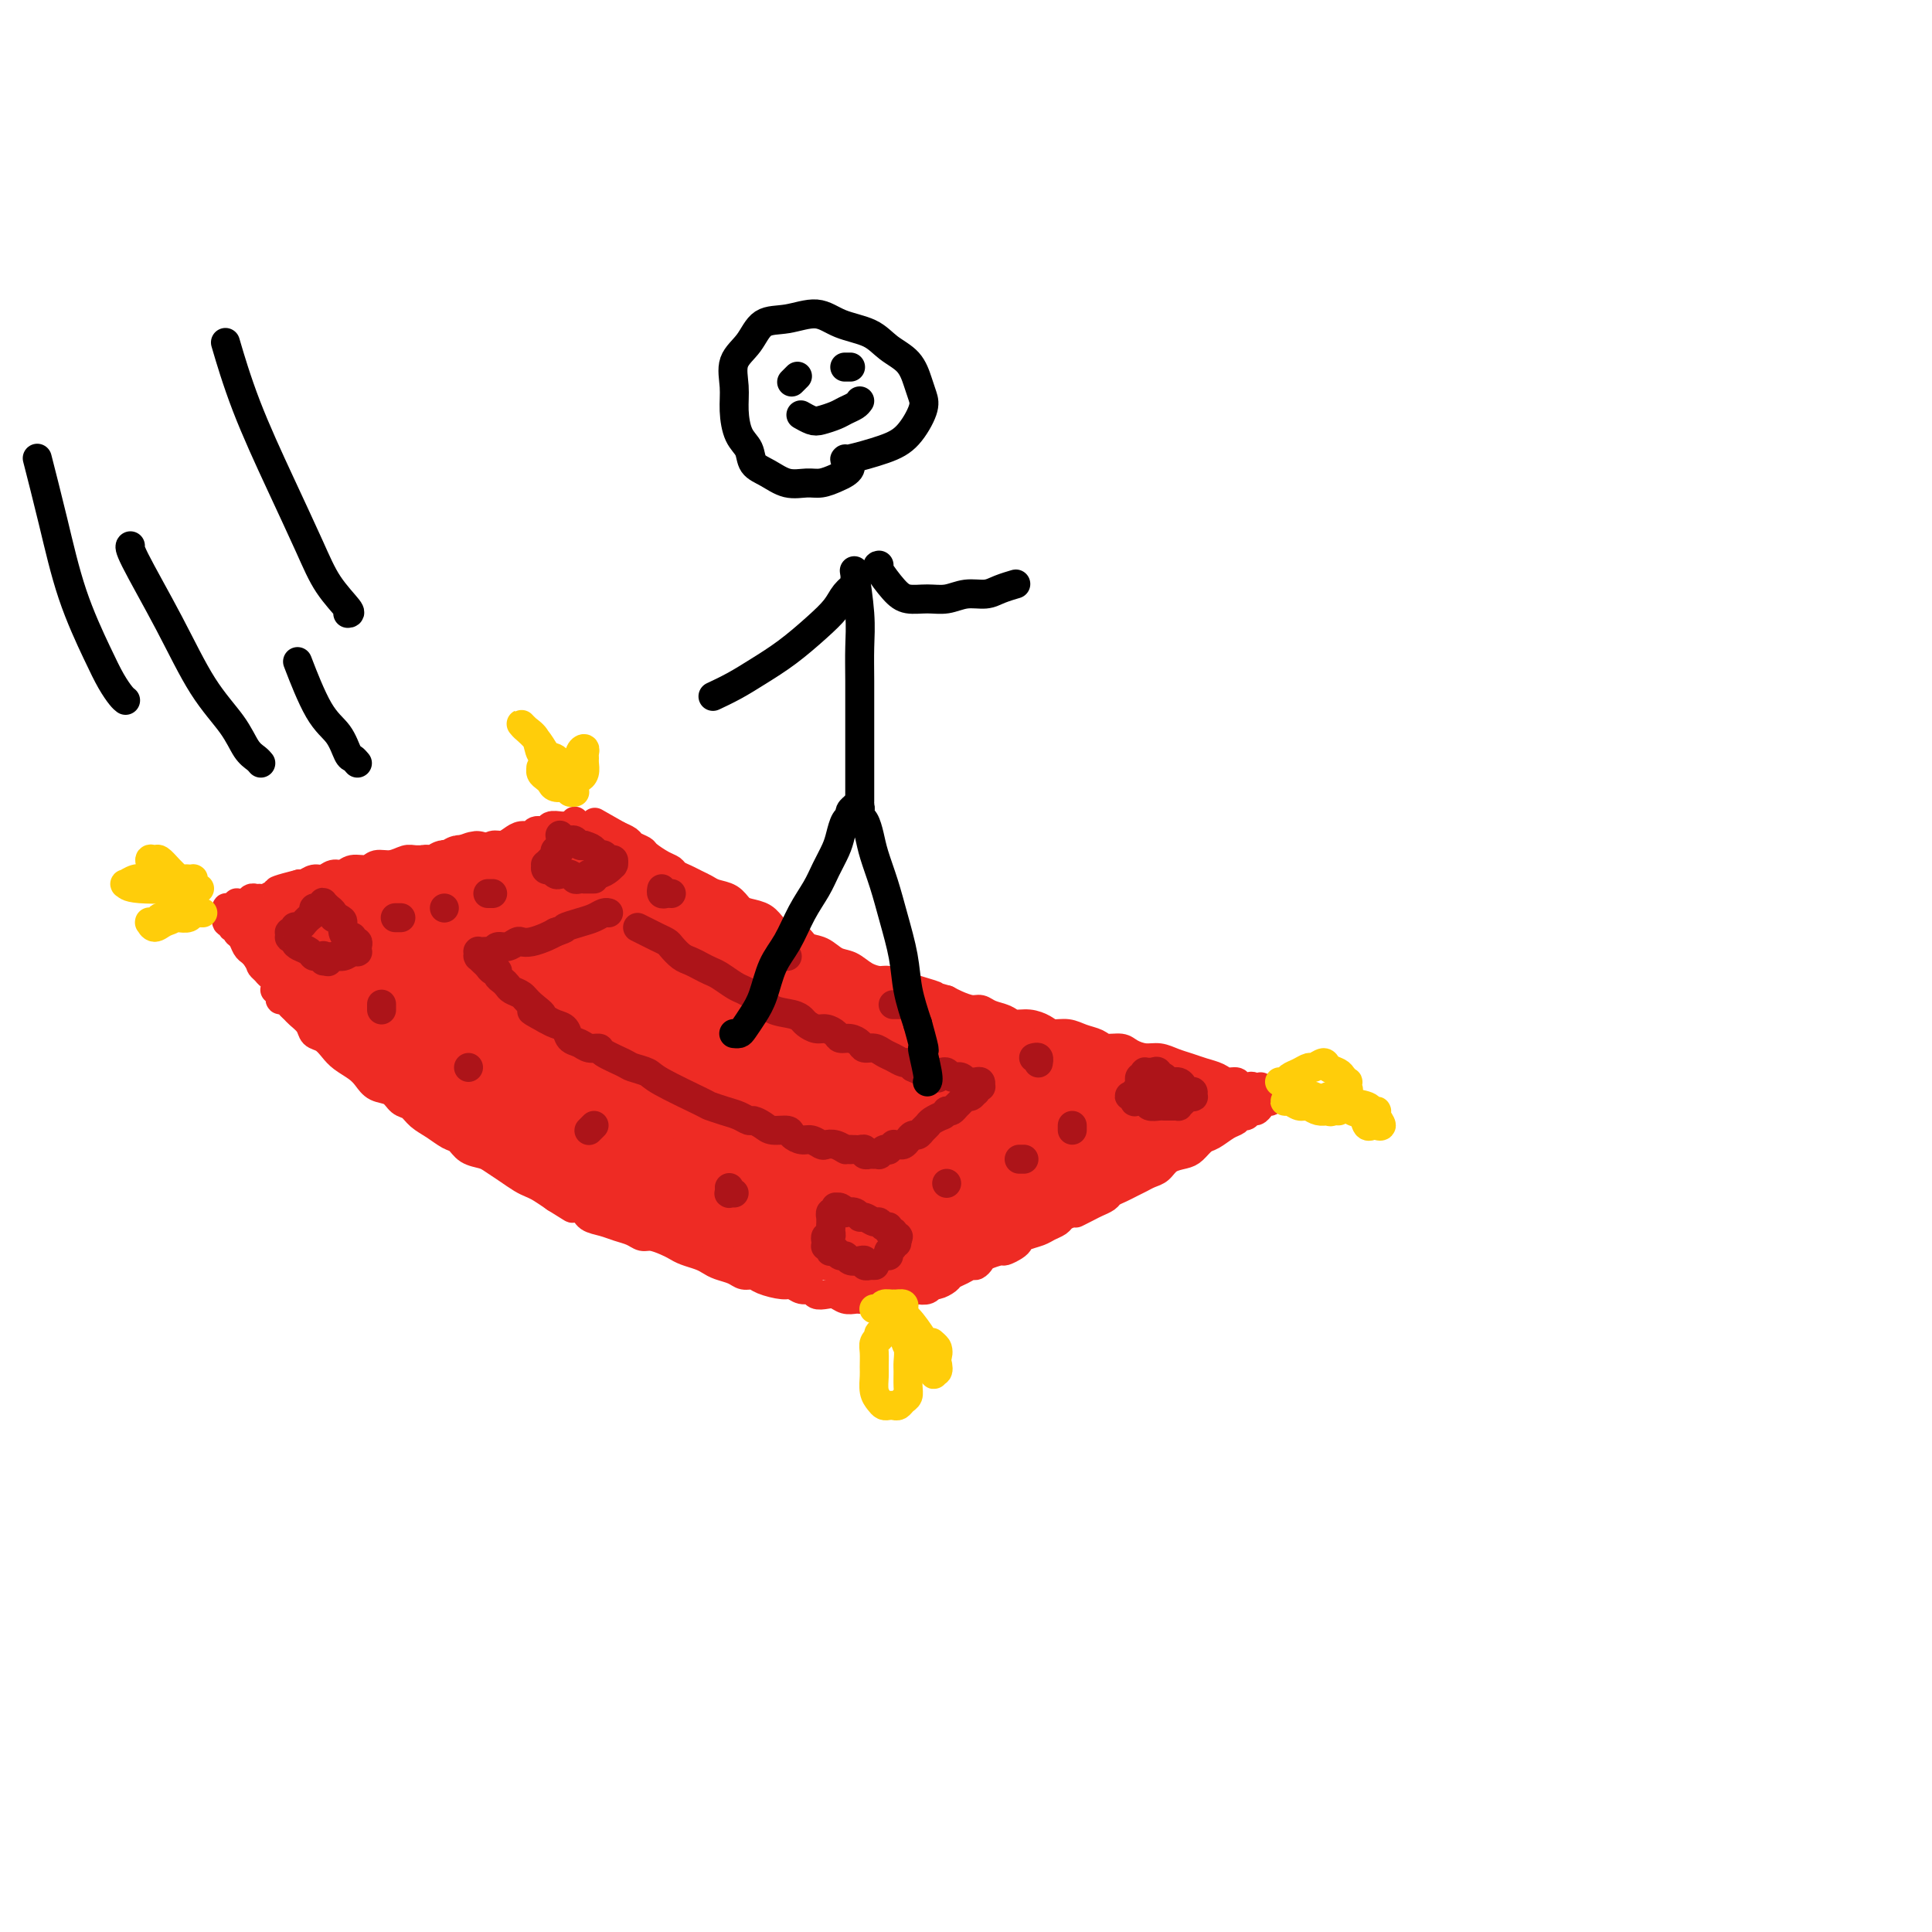 <svg viewBox='0 0 400 400' version='1.1' xmlns='http://www.w3.org/2000/svg' xmlns:xlink='http://www.w3.org/1999/xlink'><g fill='none' stroke='#EE2B24' stroke-width='6' stroke-linecap='round' stroke-linejoin='round'><path d='M57,205c0.032,0.022 0.064,0.044 0,0c-0.064,-0.044 -0.225,-0.152 0,0c0.225,0.152 0.834,0.566 1,1c0.166,0.434 -0.111,0.889 0,1c0.111,0.111 0.611,-0.122 1,0c0.389,0.122 0.667,0.600 1,1c0.333,0.400 0.722,0.722 1,1c0.278,0.278 0.445,0.511 1,1c0.555,0.489 1.499,1.233 2,2c0.501,0.767 0.561,1.556 1,2c0.439,0.444 1.259,0.541 2,1c0.741,0.459 1.405,1.279 2,2c0.595,0.721 1.122,1.344 2,2c0.878,0.656 2.108,1.346 3,2c0.892,0.654 1.446,1.274 2,2c0.554,0.726 1.106,1.560 2,2c0.894,0.440 2.129,0.488 3,1c0.871,0.512 1.378,1.489 2,2c0.622,0.511 1.360,0.556 2,1c0.640,0.444 1.181,1.289 2,2c0.819,0.711 1.914,1.290 3,2c1.086,0.710 2.163,1.551 3,2c0.837,0.449 1.434,0.504 2,1c0.566,0.496 1.100,1.432 2,2c0.900,0.568 2.167,0.768 3,1c0.833,0.232 1.234,0.495 2,1c0.766,0.505 1.899,1.251 3,2c1.101,0.749 2.171,1.500 3,2c0.829,0.500 1.415,0.750 2,1c0.585,0.250 1.167,0.500 2,1c0.833,0.500 1.916,1.250 3,2'/><path d='M115,248c6.017,3.753 2.559,1.636 2,1c-0.559,-0.636 1.779,0.211 3,1c1.221,0.789 1.324,1.522 2,2c0.676,0.478 1.923,0.702 3,1c1.077,0.298 1.983,0.671 3,1c1.017,0.329 2.145,0.613 3,1c0.855,0.387 1.435,0.877 2,1c0.565,0.123 1.114,-0.122 2,0c0.886,0.122 2.110,0.610 3,1c0.890,0.390 1.445,0.682 2,1c0.555,0.318 1.111,0.662 2,1c0.889,0.338 2.111,0.669 3,1c0.889,0.331 1.446,0.662 2,1c0.554,0.338 1.105,0.682 2,1c0.895,0.318 2.134,0.611 3,1c0.866,0.389 1.359,0.874 2,1c0.641,0.126 1.431,-0.106 2,0c0.569,0.106 0.916,0.549 2,1c1.084,0.451 2.906,0.909 4,1c1.094,0.091 1.462,-0.186 2,0c0.538,0.186 1.246,0.833 2,1c0.754,0.167 1.553,-0.148 2,0c0.447,0.148 0.543,0.758 1,1c0.457,0.242 1.274,0.118 2,0c0.726,-0.118 1.360,-0.228 2,0c0.640,0.228 1.285,0.793 2,1c0.715,0.207 1.501,0.055 2,0c0.499,-0.055 0.711,-0.015 1,0c0.289,0.015 0.654,0.004 1,0c0.346,-0.004 0.673,-0.002 1,0'/><path d='M180,269c4.667,1.000 2.333,0.500 0,0'/><path d='M184,268c-0.006,-0.105 -0.013,-0.210 0,0c0.013,0.210 0.045,0.736 0,1c-0.045,0.264 -0.167,0.268 0,0c0.167,-0.268 0.622,-0.808 1,-1c0.378,-0.192 0.678,-0.038 1,0c0.322,0.038 0.667,-0.041 1,0c0.333,0.041 0.653,0.203 1,0c0.347,-0.203 0.722,-0.772 1,-1c0.278,-0.228 0.460,-0.117 1,0c0.540,0.117 1.439,0.238 2,0c0.561,-0.238 0.783,-0.837 1,-1c0.217,-0.163 0.429,0.110 1,0c0.571,-0.110 1.501,-0.603 2,-1c0.499,-0.397 0.568,-0.698 1,-1c0.432,-0.302 1.227,-0.605 2,-1c0.773,-0.395 1.524,-0.880 2,-1c0.476,-0.120 0.676,0.126 1,0c0.324,-0.126 0.773,-0.625 1,-1c0.227,-0.375 0.232,-0.625 1,-1c0.768,-0.375 2.298,-0.874 3,-1c0.702,-0.126 0.576,0.121 1,0c0.424,-0.121 1.398,-0.610 2,-1c0.602,-0.390 0.834,-0.682 1,-1c0.166,-0.318 0.267,-0.663 1,-1c0.733,-0.337 2.097,-0.668 3,-1c0.903,-0.332 1.345,-0.666 2,-1c0.655,-0.334 1.522,-0.667 2,-1c0.478,-0.333 0.565,-0.667 1,-1c0.435,-0.333 1.217,-0.667 2,-1'/><path d='M222,251c6.008,-2.582 2.029,-0.537 1,0c-1.029,0.537 0.893,-0.433 2,-1c1.107,-0.567 1.399,-0.729 2,-1c0.601,-0.271 1.512,-0.650 2,-1c0.488,-0.350 0.553,-0.671 1,-1c0.447,-0.329 1.275,-0.664 2,-1c0.725,-0.336 1.348,-0.671 2,-1c0.652,-0.329 1.333,-0.652 2,-1c0.667,-0.348 1.319,-0.722 2,-1c0.681,-0.278 1.390,-0.460 2,-1c0.610,-0.540 1.121,-1.439 2,-2c0.879,-0.561 2.126,-0.784 3,-1c0.874,-0.216 1.376,-0.425 2,-1c0.624,-0.575 1.372,-1.517 2,-2c0.628,-0.483 1.138,-0.507 2,-1c0.862,-0.493 2.076,-1.457 3,-2c0.924,-0.543 1.557,-0.667 2,-1c0.443,-0.333 0.696,-0.877 1,-1c0.304,-0.123 0.659,0.173 1,0c0.341,-0.173 0.669,-0.816 1,-1c0.331,-0.184 0.667,0.091 1,0c0.333,-0.091 0.664,-0.546 1,-1c0.336,-0.454 0.678,-0.905 1,-1c0.322,-0.095 0.625,0.167 1,0c0.375,-0.167 0.821,-0.762 1,-1c0.179,-0.238 0.089,-0.119 0,0'/><path d='M261,225c-0.021,0.431 -0.042,0.861 0,1c0.042,0.139 0.148,-0.014 0,0c-0.148,0.014 -0.549,0.196 -1,0c-0.451,-0.196 -0.950,-0.770 -1,-1c-0.050,-0.230 0.349,-0.117 0,0c-0.349,0.117 -1.447,0.239 -2,0c-0.553,-0.239 -0.560,-0.838 -1,-1c-0.440,-0.162 -1.314,0.111 -2,0c-0.686,-0.111 -1.184,-0.608 -2,-1c-0.816,-0.392 -1.950,-0.679 -3,-1c-1.050,-0.321 -2.014,-0.677 -3,-1c-0.986,-0.323 -1.992,-0.612 -3,-1c-1.008,-0.388 -2.017,-0.874 -3,-1c-0.983,-0.126 -1.939,0.107 -3,0c-1.061,-0.107 -2.227,-0.553 -3,-1c-0.773,-0.447 -1.154,-0.894 -2,-1c-0.846,-0.106 -2.156,0.130 -3,0c-0.844,-0.130 -1.223,-0.626 -2,-1c-0.777,-0.374 -1.954,-0.626 -3,-1c-1.046,-0.374 -1.961,-0.870 -3,-1c-1.039,-0.130 -2.203,0.106 -3,0c-0.797,-0.106 -1.228,-0.553 -2,-1c-0.772,-0.447 -1.884,-0.894 -3,-1c-1.116,-0.106 -2.237,0.130 -3,0c-0.763,-0.130 -1.167,-0.626 -2,-1c-0.833,-0.374 -2.096,-0.625 -3,-1c-0.904,-0.375 -1.448,-0.874 -2,-1c-0.552,-0.126 -1.110,0.120 -2,0c-0.890,-0.120 -2.111,-0.606 -3,-1c-0.889,-0.394 -1.444,-0.697 -2,-1'/><path d='M196,207c-10.590,-2.962 -4.566,-1.368 -3,-1c1.566,0.368 -1.327,-0.492 -3,-1c-1.673,-0.508 -2.128,-0.665 -3,-1c-0.872,-0.335 -2.162,-0.848 -3,-1c-0.838,-0.152 -1.224,0.057 -2,0c-0.776,-0.057 -1.941,-0.382 -3,-1c-1.059,-0.618 -2.012,-1.531 -3,-2c-0.988,-0.469 -2.012,-0.493 -3,-1c-0.988,-0.507 -1.942,-1.497 -3,-2c-1.058,-0.503 -2.222,-0.520 -3,-1c-0.778,-0.480 -1.171,-1.424 -2,-2c-0.829,-0.576 -2.095,-0.783 -3,-1c-0.905,-0.217 -1.449,-0.443 -2,-1c-0.551,-0.557 -1.110,-1.445 -2,-2c-0.890,-0.555 -2.111,-0.779 -3,-1c-0.889,-0.221 -1.446,-0.440 -2,-1c-0.554,-0.560 -1.107,-1.459 -2,-2c-0.893,-0.541 -2.127,-0.722 -3,-1c-0.873,-0.278 -1.385,-0.652 -2,-1c-0.615,-0.348 -1.332,-0.670 -2,-1c-0.668,-0.330 -1.286,-0.670 -2,-1c-0.714,-0.330 -1.524,-0.652 -2,-1c-0.476,-0.348 -0.618,-0.723 -1,-1c-0.382,-0.277 -1.004,-0.455 -2,-1c-0.996,-0.545 -2.365,-1.456 -3,-2c-0.635,-0.544 -0.535,-0.720 -1,-1c-0.465,-0.280 -1.496,-0.663 -2,-1c-0.504,-0.337 -0.482,-0.629 -1,-1c-0.518,-0.371 -1.577,-0.820 -2,-1c-0.423,-0.180 -0.212,-0.090 0,0'/><path d='M128,173c-8.500,-4.833 -4.250,-2.417 0,0'/><path d='M119,170c-0.023,0.423 -0.047,0.846 0,1c0.047,0.154 0.163,0.040 0,0c-0.163,-0.040 -0.606,-0.007 -1,0c-0.394,0.007 -0.739,-0.013 -1,0c-0.261,0.013 -0.436,0.060 -1,0c-0.564,-0.060 -1.516,-0.227 -2,0c-0.484,0.227 -0.500,0.848 -1,1c-0.500,0.152 -1.485,-0.165 -2,0c-0.515,0.165 -0.561,0.814 -1,1c-0.439,0.186 -1.272,-0.090 -2,0c-0.728,0.090 -1.350,0.545 -2,1c-0.650,0.455 -1.328,0.911 -2,1c-0.672,0.089 -1.338,-0.187 -2,0c-0.662,0.187 -1.318,0.839 -2,1c-0.682,0.161 -1.389,-0.167 -2,0c-0.611,0.167 -1.126,0.830 -2,1c-0.874,0.170 -2.106,-0.152 -3,0c-0.894,0.152 -1.449,0.777 -2,1c-0.551,0.223 -1.096,0.045 -2,0c-0.904,-0.045 -2.166,0.045 -3,0c-0.834,-0.045 -1.238,-0.223 -2,0c-0.762,0.223 -1.881,0.849 -3,1c-1.119,0.151 -2.239,-0.171 -3,0c-0.761,0.171 -1.162,0.834 -2,1c-0.838,0.166 -2.111,-0.167 -3,0c-0.889,0.167 -1.394,0.833 -2,1c-0.606,0.167 -1.314,-0.165 -2,0c-0.686,0.165 -1.349,0.828 -2,1c-0.651,0.172 -1.291,-0.146 -2,0c-0.709,0.146 -1.488,0.756 -2,1c-0.512,0.244 -0.756,0.122 -1,0'/><path d='M62,183c-8.937,2.255 -2.780,1.393 -1,1c1.780,-0.393 -0.818,-0.316 -2,0c-1.182,0.316 -0.947,0.869 -1,1c-0.053,0.131 -0.396,-0.162 -1,0c-0.604,0.162 -1.471,0.779 -2,1c-0.529,0.221 -0.719,0.045 -1,0c-0.281,-0.045 -0.654,0.041 -1,0c-0.346,-0.041 -0.666,-0.208 -1,0c-0.334,0.208 -0.682,0.792 -1,1c-0.318,0.208 -0.606,0.042 -1,0c-0.394,-0.042 -0.894,0.042 -1,0c-0.106,-0.042 0.182,-0.208 0,0c-0.182,0.208 -0.833,0.792 -1,1c-0.167,0.208 0.151,0.042 0,0c-0.151,-0.042 -0.773,0.040 -1,0c-0.227,-0.040 -0.061,-0.203 0,0c0.061,0.203 0.017,0.771 0,1c-0.017,0.229 -0.006,0.118 0,0c0.006,-0.118 0.006,-0.243 0,0c-0.006,0.243 -0.017,0.854 0,1c0.017,0.146 0.061,-0.172 0,0c-0.061,0.172 -0.227,0.834 0,1c0.227,0.166 0.849,-0.164 1,0c0.151,0.164 -0.167,0.821 0,1c0.167,0.179 0.818,-0.121 1,0c0.182,0.121 -0.106,0.662 0,1c0.106,0.338 0.606,0.472 1,1c0.394,0.528 0.683,1.450 1,2c0.317,0.550 0.662,0.729 1,1c0.338,0.271 0.669,0.636 1,1'/><path d='M53,198c1.104,1.798 0.865,1.794 1,2c0.135,0.206 0.644,0.621 1,1c0.356,0.379 0.560,0.721 1,1c0.440,0.279 1.115,0.493 2,1c0.885,0.507 1.981,1.306 3,2c1.019,0.694 1.960,1.281 3,2c1.040,0.719 2.177,1.569 3,2c0.823,0.431 1.331,0.441 2,1c0.669,0.559 1.499,1.665 2,2c0.501,0.335 0.673,-0.102 1,0c0.327,0.102 0.808,0.743 1,1c0.192,0.257 0.096,0.128 0,0'/><path d='M51,190c0.002,-0.029 0.005,-0.057 0,0c-0.005,0.057 -0.017,0.201 0,0c0.017,-0.201 0.063,-0.746 0,-1c-0.063,-0.254 -0.236,-0.217 0,0c0.236,0.217 0.881,0.612 1,1c0.119,0.388 -0.289,0.767 0,1c0.289,0.233 1.275,0.319 2,1c0.725,0.681 1.190,1.959 2,3c0.810,1.041 1.965,1.847 3,3c1.035,1.153 1.951,2.654 3,4c1.049,1.346 2.231,2.536 4,4c1.769,1.464 4.124,3.201 6,5c1.876,1.799 3.274,3.659 5,5c1.726,1.341 3.781,2.161 5,3c1.219,0.839 1.601,1.696 2,2c0.399,0.304 0.814,0.056 1,0c0.186,-0.056 0.142,0.078 0,0c-0.142,-0.078 -0.383,-0.370 -1,-1c-0.617,-0.630 -1.610,-1.597 -3,-3c-1.390,-1.403 -3.178,-3.241 -5,-5c-1.822,-1.759 -3.678,-3.437 -5,-5c-1.322,-1.563 -2.108,-3.010 -3,-4c-0.892,-0.990 -1.889,-1.523 -1,-1c0.889,0.523 3.662,2.102 6,4c2.338,1.898 4.239,4.114 5,5c0.761,0.886 0.380,0.443 0,0'/></g>
<g fill='none' stroke='#EE2B24' stroke-width='12' stroke-linecap='round' stroke-linejoin='round'><path d='M118,209c-0.316,0.031 -0.632,0.063 -1,0c-0.368,-0.063 -0.786,-0.220 -1,0c-0.214,0.220 -0.222,0.819 0,1c0.222,0.181 0.673,-0.055 1,0c0.327,0.055 0.529,0.400 1,1c0.471,0.600 1.210,1.455 2,2c0.790,0.545 1.630,0.781 3,2c1.370,1.219 3.270,3.421 5,5c1.730,1.579 3.291,2.534 5,4c1.709,1.466 3.568,3.444 5,5c1.432,1.556 2.438,2.692 4,4c1.562,1.308 3.678,2.788 5,4c1.322,1.212 1.848,2.156 3,3c1.152,0.844 2.928,1.588 4,2c1.072,0.412 1.438,0.492 2,1c0.562,0.508 1.320,1.446 2,2c0.680,0.554 1.281,0.726 2,1c0.719,0.274 1.554,0.651 2,1c0.446,0.349 0.502,0.671 1,1c0.498,0.329 1.439,0.667 2,1c0.561,0.333 0.741,0.663 1,1c0.259,0.337 0.595,0.681 1,1c0.405,0.319 0.878,0.611 1,1c0.122,0.389 -0.108,0.874 0,1c0.108,0.126 0.554,-0.106 1,0c0.446,0.106 0.893,0.551 1,1c0.107,0.449 -0.126,0.904 0,1c0.126,0.096 0.611,-0.166 1,0c0.389,0.166 0.683,0.762 1,1c0.317,0.238 0.659,0.119 1,0'/><path d='M173,256c3.735,2.641 1.574,1.244 1,1c-0.574,-0.244 0.439,0.667 1,1c0.561,0.333 0.671,0.089 1,0c0.329,-0.089 0.877,-0.024 1,0c0.123,0.024 -0.178,0.005 0,0c0.178,-0.005 0.835,0.003 1,0c0.165,-0.003 -0.163,-0.016 0,0c0.163,0.016 0.818,0.061 1,0c0.182,-0.061 -0.110,-0.228 0,0c0.110,0.228 0.622,0.849 1,1c0.378,0.151 0.623,-0.170 1,0c0.377,0.170 0.885,0.830 1,1c0.115,0.170 -0.163,-0.151 0,0c0.163,0.151 0.768,0.772 1,1c0.232,0.228 0.092,0.061 0,0c-0.092,-0.061 -0.137,-0.015 0,0c0.137,0.015 0.454,0.000 0,0c-0.454,-0.000 -1.679,0.014 -2,0c-0.321,-0.014 0.262,-0.055 0,0c-0.262,0.055 -1.368,0.207 -2,0c-0.632,-0.207 -0.789,-0.772 -1,-1c-0.211,-0.228 -0.475,-0.117 -1,0c-0.525,0.117 -1.309,0.241 -2,0c-0.691,-0.241 -1.288,-0.848 -2,-1c-0.712,-0.152 -1.538,0.151 -2,0c-0.462,-0.151 -0.561,-0.758 -1,-1c-0.439,-0.242 -1.220,-0.121 -2,0'/><path d='M168,258c-2.660,-0.399 -1.811,0.103 -2,0c-0.189,-0.103 -1.417,-0.813 -2,-1c-0.583,-0.187 -0.522,0.147 -1,0c-0.478,-0.147 -1.494,-0.776 -2,-1c-0.506,-0.224 -0.502,-0.045 -1,0c-0.498,0.045 -1.500,-0.044 -2,0c-0.500,0.044 -0.500,0.223 -1,0c-0.500,-0.223 -1.499,-0.847 -2,-1c-0.501,-0.153 -0.502,0.166 -1,0c-0.498,-0.166 -1.492,-0.818 -2,-1c-0.508,-0.182 -0.531,0.106 -1,0c-0.469,-0.106 -1.386,-0.606 -2,-1c-0.614,-0.394 -0.927,-0.683 -2,-1c-1.073,-0.317 -2.906,-0.663 -4,-1c-1.094,-0.337 -1.448,-0.664 -2,-1c-0.552,-0.336 -1.303,-0.682 -2,-1c-0.697,-0.318 -1.341,-0.610 -2,-1c-0.659,-0.390 -1.332,-0.878 -2,-1c-0.668,-0.122 -1.331,0.122 -2,0c-0.669,-0.122 -1.345,-0.610 -2,-1c-0.655,-0.390 -1.288,-0.682 -2,-1c-0.712,-0.318 -1.503,-0.663 -2,-1c-0.497,-0.337 -0.699,-0.668 -2,-1c-1.301,-0.332 -3.700,-0.666 -5,-1c-1.300,-0.334 -1.500,-0.667 -2,-1c-0.500,-0.333 -1.299,-0.667 -2,-1c-0.701,-0.333 -1.304,-0.667 -2,-1c-0.696,-0.333 -1.485,-0.667 -2,-1c-0.515,-0.333 -0.758,-0.667 -1,-1'/><path d='M111,237c-9.236,-3.411 -3.827,-1.439 -2,-1c1.827,0.439 0.071,-0.656 -1,-1c-1.071,-0.344 -1.455,0.063 -2,0c-0.545,-0.063 -1.249,-0.595 -2,-1c-0.751,-0.405 -1.548,-0.681 -2,-1c-0.452,-0.319 -0.558,-0.680 -1,-1c-0.442,-0.320 -1.218,-0.598 -2,-1c-0.782,-0.402 -1.569,-0.927 -2,-1c-0.431,-0.073 -0.506,0.307 -1,0c-0.494,-0.307 -1.407,-1.300 -2,-2c-0.593,-0.700 -0.866,-1.106 -2,-2c-1.134,-0.894 -3.130,-2.277 -4,-3c-0.870,-0.723 -0.616,-0.786 -1,-1c-0.384,-0.214 -1.408,-0.578 -2,-1c-0.592,-0.422 -0.754,-0.901 -1,-1c-0.246,-0.099 -0.577,0.181 -1,0c-0.423,-0.181 -0.940,-0.822 -1,-1c-0.060,-0.178 0.335,0.106 0,0c-0.335,-0.106 -1.399,-0.602 -2,-1c-0.601,-0.398 -0.738,-0.697 -1,-1c-0.262,-0.303 -0.647,-0.610 -1,-1c-0.353,-0.390 -0.672,-0.863 -1,-1c-0.328,-0.137 -0.665,0.062 -1,0c-0.335,-0.062 -0.667,-0.384 -1,-1c-0.333,-0.616 -0.667,-1.527 -1,-2c-0.333,-0.473 -0.667,-0.508 -1,-1c-0.333,-0.492 -0.667,-1.441 -1,-2c-0.333,-0.559 -0.667,-0.727 -1,-1c-0.333,-0.273 -0.667,-0.649 -1,-1c-0.333,-0.351 -0.667,-0.675 -1,-1'/><path d='M69,206c-1.710,-1.901 -0.984,-1.153 -1,-1c-0.016,0.153 -0.774,-0.289 -1,-1c-0.226,-0.711 0.080,-1.692 0,-2c-0.080,-0.308 -0.547,0.057 -1,0c-0.453,-0.057 -0.891,-0.536 -1,-1c-0.109,-0.464 0.110,-0.913 0,-1c-0.110,-0.087 -0.550,0.189 -1,0c-0.450,-0.189 -0.909,-0.842 -1,-1c-0.091,-0.158 0.187,0.180 0,0c-0.187,-0.180 -0.839,-0.879 -1,-1c-0.161,-0.121 0.168,0.337 0,0c-0.168,-0.337 -0.833,-1.467 -1,-2c-0.167,-0.533 0.166,-0.468 0,-1c-0.166,-0.532 -0.829,-1.659 -1,-2c-0.171,-0.341 0.149,0.105 0,0c-0.149,-0.105 -0.769,-0.760 -1,-1c-0.231,-0.240 -0.073,-0.063 0,0c0.073,0.063 0.062,0.013 0,0c-0.062,-0.013 -0.175,0.011 0,0c0.175,-0.011 0.639,-0.055 1,0c0.361,0.055 0.618,0.211 1,0c0.382,-0.211 0.890,-0.789 1,-1c0.110,-0.211 -0.178,-0.057 0,0c0.178,0.057 0.821,0.015 1,0c0.179,-0.015 -0.107,-0.004 0,0c0.107,0.004 0.606,0.001 1,0c0.394,-0.001 0.684,-0.000 1,0c0.316,0.000 0.658,0.000 1,0'/><path d='M66,191c1.111,-0.532 0.889,-0.861 1,-1c0.111,-0.139 0.554,-0.089 1,0c0.446,0.089 0.893,0.217 1,0c0.107,-0.217 -0.126,-0.780 0,-1c0.126,-0.220 0.611,-0.096 1,0c0.389,0.096 0.682,0.166 1,0c0.318,-0.166 0.663,-0.566 1,-1c0.337,-0.434 0.668,-0.900 1,-1c0.332,-0.100 0.666,0.167 1,0c0.334,-0.167 0.667,-0.767 1,-1c0.333,-0.233 0.667,-0.100 1,0c0.333,0.100 0.667,0.167 1,0c0.333,-0.167 0.667,-0.566 1,-1c0.333,-0.434 0.667,-0.901 1,-1c0.333,-0.099 0.666,0.171 1,0c0.334,-0.171 0.671,-0.782 1,-1c0.329,-0.218 0.651,-0.043 1,0c0.349,0.043 0.723,-0.045 1,0c0.277,0.045 0.455,0.222 1,0c0.545,-0.222 1.455,-0.844 2,-1c0.545,-0.156 0.723,0.155 1,0c0.277,-0.155 0.651,-0.777 1,-1c0.349,-0.223 0.671,-0.046 1,0c0.329,0.046 0.666,-0.039 1,0c0.334,0.039 0.667,0.203 1,0c0.333,-0.203 0.667,-0.773 1,-1c0.333,-0.227 0.667,-0.112 1,0c0.333,0.112 0.667,0.223 1,0c0.333,-0.223 0.667,-0.778 1,-1c0.333,-0.222 0.667,-0.111 1,0'/><path d='M96,179c4.820,-1.856 1.869,-0.497 1,0c-0.869,0.497 0.345,0.133 1,0c0.655,-0.133 0.753,-0.036 1,0c0.247,0.036 0.644,0.011 1,0c0.356,-0.011 0.673,-0.007 1,0c0.327,0.007 0.665,0.016 1,0c0.335,-0.016 0.667,-0.057 1,0c0.333,0.057 0.667,0.212 1,0c0.333,-0.212 0.667,-0.793 1,-1c0.333,-0.207 0.667,-0.041 1,0c0.333,0.041 0.666,-0.041 1,0c0.334,0.041 0.668,0.207 1,0c0.332,-0.207 0.662,-0.788 1,-1c0.338,-0.212 0.683,-0.056 1,0c0.317,0.056 0.606,0.011 1,0c0.394,-0.011 0.894,0.011 1,0c0.106,-0.011 -0.183,-0.056 0,0c0.183,0.056 0.836,0.212 1,0c0.164,-0.212 -0.163,-0.793 0,-1c0.163,-0.207 0.814,-0.041 1,0c0.186,0.041 -0.095,-0.041 0,0c0.095,0.041 0.565,0.207 1,0c0.435,-0.207 0.833,-0.788 1,-1c0.167,-0.212 0.101,-0.057 0,0c-0.101,0.057 -0.237,0.015 0,0c0.237,-0.015 0.848,-0.004 1,0c0.152,0.004 -0.155,0.001 0,0c0.155,-0.001 0.773,-0.000 1,0c0.227,0.000 0.065,0.000 0,0c-0.065,-0.000 -0.032,-0.000 0,0'/><path d='M118,175c3.647,-0.392 1.766,0.627 1,1c-0.766,0.373 -0.417,0.100 0,0c0.417,-0.100 0.900,-0.028 1,0c0.100,0.028 -0.184,0.011 0,0c0.184,-0.011 0.837,-0.017 1,0c0.163,0.017 -0.163,0.056 0,0c0.163,-0.056 0.814,-0.208 1,0c0.186,0.208 -0.093,0.777 0,1c0.093,0.223 0.557,0.100 1,0c0.443,-0.100 0.863,-0.178 1,0c0.137,0.178 -0.010,0.611 0,1c0.010,0.389 0.177,0.734 1,1c0.823,0.266 2.301,0.453 3,1c0.699,0.547 0.620,1.456 1,2c0.380,0.544 1.219,0.724 2,1c0.781,0.276 1.505,0.647 2,1c0.495,0.353 0.763,0.687 1,1c0.237,0.313 0.445,0.605 1,1c0.555,0.395 1.458,0.895 2,1c0.542,0.105 0.721,-0.183 1,0c0.279,0.183 0.656,0.836 1,1c0.344,0.164 0.655,-0.162 1,0c0.345,0.162 0.722,0.813 1,1c0.278,0.187 0.455,-0.091 1,0c0.545,0.091 1.458,0.549 2,1c0.542,0.451 0.712,0.894 1,1c0.288,0.106 0.693,-0.125 1,0c0.307,0.125 0.516,0.607 1,1c0.484,0.393 1.242,0.696 2,1'/><path d='M149,193c4.990,3.023 1.966,1.580 1,1c-0.966,-0.580 0.126,-0.296 1,0c0.874,0.296 1.530,0.604 2,1c0.470,0.396 0.755,0.881 1,1c0.245,0.119 0.450,-0.127 1,0c0.550,0.127 1.446,0.625 2,1c0.554,0.375 0.764,0.625 1,1c0.236,0.375 0.496,0.874 1,1c0.504,0.126 1.252,-0.121 2,0c0.748,0.121 1.495,0.611 2,1c0.505,0.389 0.769,0.678 1,1c0.231,0.322 0.429,0.679 1,1c0.571,0.321 1.514,0.607 2,1c0.486,0.393 0.516,0.894 1,1c0.484,0.106 1.424,-0.183 2,0c0.576,0.183 0.788,0.838 1,1c0.212,0.162 0.424,-0.168 1,0c0.576,0.168 1.517,0.833 2,1c0.483,0.167 0.510,-0.165 1,0c0.490,0.165 1.443,0.828 2,1c0.557,0.172 0.716,-0.147 1,0c0.284,0.147 0.691,0.762 1,1c0.309,0.238 0.520,0.101 1,0c0.480,-0.101 1.228,-0.167 2,0c0.772,0.167 1.568,0.566 2,1c0.432,0.434 0.500,0.904 1,1c0.500,0.096 1.433,-0.180 2,0c0.567,0.180 0.768,0.818 1,1c0.232,0.182 0.495,-0.091 1,0c0.505,0.091 1.253,0.545 2,1'/><path d='M191,212c6.692,3.177 2.422,1.621 1,1c-1.422,-0.621 0.004,-0.306 1,0c0.996,0.306 1.561,0.604 2,1c0.439,0.396 0.751,0.890 1,1c0.249,0.110 0.434,-0.163 1,0c0.566,0.163 1.513,0.762 2,1c0.487,0.238 0.515,0.115 1,0c0.485,-0.115 1.425,-0.223 2,0c0.575,0.223 0.783,0.778 1,1c0.217,0.222 0.444,0.112 1,0c0.556,-0.112 1.443,-0.227 2,0c0.557,0.227 0.784,0.797 1,1c0.216,0.203 0.421,0.039 1,0c0.579,-0.039 1.532,0.046 2,0c0.468,-0.046 0.451,-0.224 1,0c0.549,0.224 1.666,0.848 2,1c0.334,0.152 -0.114,-0.169 1,0c1.114,0.169 3.789,0.829 5,1c1.211,0.171 0.958,-0.147 1,0c0.042,0.147 0.378,0.758 1,1c0.622,0.242 1.529,0.117 2,0c0.471,-0.117 0.507,-0.224 1,0c0.493,0.224 1.442,0.778 2,1c0.558,0.222 0.726,0.111 1,0c0.274,-0.111 0.653,-0.223 1,0c0.347,0.223 0.660,0.781 1,1c0.340,0.219 0.707,0.097 1,0c0.293,-0.097 0.512,-0.171 1,0c0.488,0.171 1.244,0.585 2,1'/><path d='M233,224c6.675,1.796 2.362,0.285 1,0c-1.362,-0.285 0.226,0.655 1,1c0.774,0.345 0.732,0.096 1,0c0.268,-0.096 0.845,-0.040 1,0c0.155,0.040 -0.112,0.063 0,0c0.112,-0.063 0.603,-0.213 1,0c0.397,0.213 0.699,0.789 1,1c0.301,0.211 0.602,0.056 1,0c0.398,-0.056 0.894,-0.015 1,0c0.106,0.015 -0.179,0.003 0,0c0.179,-0.003 0.823,0.003 1,0c0.177,-0.003 -0.111,-0.015 0,0c0.111,0.015 0.621,0.057 1,0c0.379,-0.057 0.627,-0.211 1,0c0.373,0.211 0.869,0.789 1,1c0.131,0.211 -0.105,0.057 0,0c0.105,-0.057 0.549,-0.015 1,0c0.451,0.015 0.909,0.004 1,0c0.091,-0.004 -0.186,-0.001 0,0c0.186,0.001 0.833,0.000 1,0c0.167,-0.000 -0.148,-0.000 0,0c0.148,0.000 0.758,0.000 1,0c0.242,-0.000 0.118,-0.000 0,0c-0.118,0.000 -0.228,0.000 0,0c0.228,-0.000 0.793,-0.000 1,0c0.207,0.000 0.055,0.000 0,0c-0.055,-0.000 -0.015,-0.000 0,0c0.015,0.000 0.004,0.000 0,0c-0.004,-0.000 -0.001,-0.000 0,0c0.001,0.000 0.001,0.000 0,0'/><path d='M250,227c2.635,0.482 0.721,0.186 0,0c-0.721,-0.186 -0.249,-0.261 0,0c0.249,0.261 0.274,0.858 0,1c-0.274,0.142 -0.846,-0.169 -1,0c-0.154,0.169 0.109,0.820 0,1c-0.109,0.180 -0.592,-0.112 -1,0c-0.408,0.112 -0.743,0.626 -1,1c-0.257,0.374 -0.436,0.607 -1,1c-0.564,0.393 -1.512,0.945 -2,1c-0.488,0.055 -0.515,-0.389 -1,0c-0.485,0.389 -1.429,1.611 -2,2c-0.571,0.389 -0.768,-0.054 -1,0c-0.232,0.054 -0.499,0.606 -1,1c-0.501,0.394 -1.236,0.630 -2,1c-0.764,0.370 -1.557,0.874 -2,1c-0.443,0.126 -0.538,-0.125 -1,0c-0.462,0.125 -1.292,0.625 -2,1c-0.708,0.375 -1.293,0.626 -2,1c-0.707,0.374 -1.536,0.870 -2,1c-0.464,0.130 -0.562,-0.106 -1,0c-0.438,0.106 -1.216,0.554 -2,1c-0.784,0.446 -1.575,0.889 -2,1c-0.425,0.111 -0.485,-0.110 -1,0c-0.515,0.110 -1.485,0.550 -2,1c-0.515,0.450 -0.575,0.908 -1,1c-0.425,0.092 -1.213,-0.183 -2,0c-0.787,0.183 -1.572,0.822 -2,1c-0.428,0.178 -0.500,-0.106 -1,0c-0.500,0.106 -1.429,0.602 -2,1c-0.571,0.398 -0.786,0.699 -1,1'/><path d='M211,247c-6.152,3.051 -2.034,0.677 -1,0c1.034,-0.677 -1.018,0.343 -2,1c-0.982,0.657 -0.893,0.950 -1,1c-0.107,0.050 -0.410,-0.141 -1,0c-0.590,0.141 -1.466,0.616 -2,1c-0.534,0.384 -0.724,0.676 -1,1c-0.276,0.324 -0.637,0.678 -1,1c-0.363,0.322 -0.727,0.612 -1,1c-0.273,0.388 -0.454,0.874 -1,1c-0.546,0.126 -1.456,-0.107 -2,0c-0.544,0.107 -0.723,0.553 -1,1c-0.277,0.447 -0.652,0.894 -1,1c-0.348,0.106 -0.671,-0.130 -1,0c-0.329,0.130 -0.666,0.627 -1,1c-0.334,0.373 -0.667,0.621 -1,1c-0.333,0.379 -0.668,0.890 -1,1c-0.332,0.110 -0.663,-0.180 -1,0c-0.337,0.180 -0.682,0.832 -1,1c-0.318,0.168 -0.610,-0.147 -1,0c-0.390,0.147 -0.878,0.757 -1,1c-0.122,0.243 0.123,0.117 0,0c-0.123,-0.117 -0.612,-0.227 -1,0c-0.388,0.227 -0.674,0.791 -1,1c-0.326,0.209 -0.692,0.063 -1,0c-0.308,-0.063 -0.558,-0.042 -1,0c-0.442,0.042 -1.077,0.104 -2,0c-0.923,-0.104 -2.133,-0.374 -4,-1c-1.867,-0.626 -4.391,-1.607 -6,-2c-1.609,-0.393 -2.305,-0.196 -3,0'/><path d='M169,259c-2.944,-0.642 -1.803,-0.745 -2,-1c-0.197,-0.255 -1.732,-0.660 -3,-1c-1.268,-0.340 -2.268,-0.616 -3,-1c-0.732,-0.384 -1.197,-0.877 -2,-1c-0.803,-0.123 -1.944,0.126 -3,0c-1.056,-0.126 -2.026,-0.625 -3,-1c-0.974,-0.375 -1.952,-0.626 -3,-1c-1.048,-0.374 -2.168,-0.870 -3,-1c-0.832,-0.130 -1.378,0.106 -2,0c-0.622,-0.106 -1.321,-0.554 -2,-1c-0.679,-0.446 -1.338,-0.890 -2,-1c-0.662,-0.110 -1.328,0.113 -2,0c-0.672,-0.113 -1.350,-0.562 -2,-1c-0.650,-0.438 -1.274,-0.864 -2,-1c-0.726,-0.136 -1.556,0.017 -2,0c-0.444,-0.017 -0.504,-0.203 -2,-1c-1.496,-0.797 -4.429,-2.203 -6,-3c-1.571,-0.797 -1.780,-0.984 -2,-1c-0.220,-0.016 -0.451,0.140 -1,0c-0.549,-0.140 -1.415,-0.577 -2,-1c-0.585,-0.423 -0.889,-0.831 -1,-1c-0.111,-0.169 -0.030,-0.098 0,0c0.030,0.098 0.008,0.223 0,0c-0.008,-0.223 -0.002,-0.796 0,-1c0.002,-0.204 0.001,-0.041 0,0c-0.001,0.041 -0.000,-0.041 0,0c0.000,0.041 0.000,0.203 0,0c-0.000,-0.203 -0.000,-0.772 0,-1c0.000,-0.228 0.000,-0.114 0,0'/><path d='M119,239c-2.038,-1.254 -1.134,-0.389 -1,0c0.134,0.389 -0.501,0.301 -1,0c-0.499,-0.301 -0.862,-0.815 -1,-1c-0.138,-0.185 -0.051,-0.043 0,0c0.051,0.043 0.065,-0.014 0,0c-0.065,0.014 -0.208,0.101 0,0c0.208,-0.101 0.766,-0.388 2,0c1.234,0.388 3.143,1.452 5,2c1.857,0.548 3.660,0.580 6,1c2.340,0.420 5.216,1.227 8,2c2.784,0.773 5.477,1.513 8,2c2.523,0.487 4.875,0.722 7,1c2.125,0.278 4.024,0.600 6,1c1.976,0.400 4.028,0.877 6,1c1.972,0.123 3.865,-0.107 5,0c1.135,0.107 1.511,0.550 3,1c1.489,0.450 4.091,0.905 6,1c1.909,0.095 3.126,-0.172 4,0c0.874,0.172 1.404,0.782 2,1c0.596,0.218 1.258,0.044 2,0c0.742,-0.044 1.565,0.042 2,0c0.435,-0.042 0.483,-0.211 1,0c0.517,0.211 1.505,0.803 2,1c0.495,0.197 0.499,0.000 1,0c0.501,-0.000 1.499,0.196 2,0c0.501,-0.196 0.505,-0.785 1,-1c0.495,-0.215 1.479,-0.058 2,0c0.521,0.058 0.577,0.017 1,0c0.423,-0.017 1.211,-0.008 2,0'/><path d='M200,251c5.974,0.222 2.910,-0.724 2,-1c-0.910,-0.276 0.333,0.118 1,0c0.667,-0.118 0.756,-0.750 1,-1c0.244,-0.250 0.643,-0.120 1,0c0.357,0.120 0.673,0.228 1,0c0.327,-0.228 0.666,-0.793 1,-1c0.334,-0.207 0.663,-0.055 1,0c0.337,0.055 0.683,0.015 1,0c0.317,-0.015 0.607,-0.004 1,0c0.393,0.004 0.891,-0.000 1,0c0.109,0.000 -0.170,0.004 0,0c0.170,-0.004 0.790,-0.016 1,0c0.210,0.016 0.011,0.060 0,0c-0.011,-0.060 0.167,-0.223 0,0c-0.167,0.223 -0.678,0.833 -1,1c-0.322,0.167 -0.453,-0.110 -1,0c-0.547,0.110 -1.509,0.608 -2,1c-0.491,0.392 -0.510,0.679 -1,1c-0.490,0.321 -1.452,0.674 -2,1c-0.548,0.326 -0.684,0.623 -1,1c-0.316,0.377 -0.814,0.834 -1,1c-0.186,0.166 -0.061,0.042 0,0c0.061,-0.042 0.057,-0.000 0,0c-0.057,0.000 -0.167,-0.041 0,0c0.167,0.041 0.612,0.166 1,0c0.388,-0.166 0.719,-0.622 1,-1c0.281,-0.378 0.512,-0.679 1,-1c0.488,-0.321 1.234,-0.663 2,-1c0.766,-0.337 1.552,-0.668 2,-1c0.448,-0.332 0.556,-0.666 1,-1c0.444,-0.334 1.222,-0.667 2,-1'/><path d='M213,248c1.829,-1.047 1.401,-0.666 2,-1c0.599,-0.334 2.225,-1.385 3,-2c0.775,-0.615 0.698,-0.795 1,-1c0.302,-0.205 0.984,-0.436 2,-1c1.016,-0.564 2.366,-1.462 3,-2c0.634,-0.538 0.551,-0.718 1,-1c0.449,-0.282 1.430,-0.667 2,-1c0.570,-0.333 0.730,-0.615 1,-1c0.270,-0.385 0.649,-0.873 1,-1c0.351,-0.127 0.672,0.105 1,0c0.328,-0.105 0.662,-0.549 1,-1c0.338,-0.451 0.679,-0.908 1,-1c0.321,-0.092 0.623,0.182 1,0c0.377,-0.182 0.830,-0.819 1,-1c0.170,-0.181 0.056,0.095 0,0c-0.056,-0.095 -0.056,-0.561 0,-1c0.056,-0.439 0.167,-0.850 0,-1c-0.167,-0.150 -0.611,-0.040 -1,0c-0.389,0.040 -0.722,0.011 -1,0c-0.278,-0.011 -0.503,-0.002 -1,0c-0.497,0.002 -1.268,-0.002 -2,0c-0.732,0.002 -1.425,0.012 -2,0c-0.575,-0.012 -1.030,-0.044 -2,0c-0.970,0.044 -2.453,0.166 -4,0c-1.547,-0.166 -3.156,-0.619 -5,-1c-1.844,-0.381 -3.922,-0.691 -6,-1'/><path d='M210,230c-4.736,-0.591 -4.575,-0.567 -6,-1c-1.425,-0.433 -4.434,-1.322 -7,-2c-2.566,-0.678 -4.688,-1.143 -7,-2c-2.312,-0.857 -4.812,-2.105 -7,-3c-2.188,-0.895 -4.062,-1.437 -6,-2c-1.938,-0.563 -3.939,-1.148 -6,-2c-2.061,-0.852 -4.182,-1.971 -6,-3c-1.818,-1.029 -3.334,-1.966 -5,-3c-1.666,-1.034 -3.484,-2.164 -5,-3c-1.516,-0.836 -2.730,-1.378 -4,-2c-1.270,-0.622 -2.595,-1.326 -4,-2c-1.405,-0.674 -2.890,-1.320 -4,-2c-1.110,-0.680 -1.843,-1.394 -3,-2c-1.157,-0.606 -2.736,-1.104 -4,-2c-1.264,-0.896 -2.212,-2.189 -3,-3c-0.788,-0.811 -1.414,-1.138 -3,-2c-1.586,-0.862 -4.130,-2.258 -6,-3c-1.870,-0.742 -3.064,-0.828 -4,-1c-0.936,-0.172 -1.613,-0.428 -2,-1c-0.387,-0.572 -0.485,-1.459 -1,-2c-0.515,-0.541 -1.449,-0.736 -2,-1c-0.551,-0.264 -0.721,-0.596 -1,-1c-0.279,-0.404 -0.667,-0.881 -1,-1c-0.333,-0.119 -0.611,0.121 -1,0c-0.389,-0.121 -0.889,-0.604 -1,-1c-0.111,-0.396 0.166,-0.704 0,-1c-0.166,-0.296 -0.775,-0.580 -1,-1c-0.225,-0.420 -0.064,-0.977 0,-1c0.064,-0.023 0.032,0.489 0,1'/><path d='M110,181c-1.564,-1.209 -0.475,0.269 0,1c0.475,0.731 0.336,0.717 0,1c-0.336,0.283 -0.867,0.864 -1,1c-0.133,0.136 0.134,-0.175 0,0c-0.134,0.175 -0.669,0.834 -1,1c-0.331,0.166 -0.459,-0.163 -1,0c-0.541,0.163 -1.496,0.817 -2,1c-0.504,0.183 -0.558,-0.105 -1,0c-0.442,0.105 -1.273,0.601 -2,1c-0.727,0.399 -1.351,0.699 -2,1c-0.649,0.301 -1.325,0.603 -2,1c-0.675,0.397 -1.350,0.888 -2,1c-0.650,0.112 -1.276,-0.155 -2,0c-0.724,0.155 -1.544,0.731 -2,1c-0.456,0.269 -0.546,0.230 -2,1c-1.454,0.770 -4.272,2.350 -6,3c-1.728,0.650 -2.366,0.371 -3,0c-0.634,-0.371 -1.265,-0.833 -2,-1c-0.735,-0.167 -1.574,-0.041 -2,0c-0.426,0.041 -0.439,-0.005 -1,0c-0.561,0.005 -1.669,0.061 -2,0c-0.331,-0.061 0.114,-0.238 0,0c-0.114,0.238 -0.788,0.892 -1,1c-0.212,0.108 0.040,-0.330 0,0c-0.040,0.330 -0.370,1.428 0,2c0.370,0.572 1.439,0.617 2,1c0.561,0.383 0.612,1.103 1,2c0.388,0.897 1.111,1.971 2,3c0.889,1.029 1.945,2.015 3,3'/><path d='M81,206c1.585,2.357 2.049,2.251 3,3c0.951,0.749 2.389,2.354 4,4c1.611,1.646 3.394,3.333 6,5c2.606,1.667 6.034,3.315 9,5c2.966,1.685 5.469,3.407 8,5c2.531,1.593 5.092,3.058 7,4c1.908,0.942 3.165,1.363 5,2c1.835,0.637 4.247,1.491 6,2c1.753,0.509 2.846,0.674 4,1c1.154,0.326 2.369,0.814 3,1c0.631,0.186 0.678,0.070 1,0c0.322,-0.070 0.917,-0.096 1,0c0.083,0.096 -0.348,0.312 -1,0c-0.652,-0.312 -1.527,-1.152 -3,-2c-1.473,-0.848 -3.545,-1.703 -6,-3c-2.455,-1.297 -5.292,-3.035 -8,-5c-2.708,-1.965 -5.285,-4.157 -8,-6c-2.715,-1.843 -5.566,-3.336 -8,-5c-2.434,-1.664 -4.450,-3.498 -6,-5c-1.550,-1.502 -2.635,-2.673 -4,-4c-1.365,-1.327 -3.012,-2.809 -4,-4c-0.988,-1.191 -1.317,-2.092 -2,-3c-0.683,-0.908 -1.720,-1.823 -2,-2c-0.280,-0.177 0.196,0.386 0,0c-0.196,-0.386 -1.064,-1.719 0,-1c1.064,0.719 4.058,3.492 6,5c1.942,1.508 2.830,1.752 5,3c2.170,1.248 5.620,3.499 9,6c3.380,2.501 6.690,5.250 10,8'/><path d='M116,220c6.748,4.633 8.619,5.714 11,7c2.381,1.286 5.272,2.775 7,4c1.728,1.225 2.293,2.184 3,3c0.707,0.816 1.557,1.487 2,2c0.443,0.513 0.480,0.867 0,1c-0.480,0.133 -1.476,0.044 -3,-1c-1.524,-1.044 -3.574,-3.042 -6,-5c-2.426,-1.958 -5.227,-3.875 -8,-6c-2.773,-2.125 -5.516,-4.458 -8,-7c-2.484,-2.542 -4.708,-5.294 -7,-8c-2.292,-2.706 -4.653,-5.365 -6,-7c-1.347,-1.635 -1.681,-2.244 -2,-3c-0.319,-0.756 -0.623,-1.658 -1,-3c-0.377,-1.342 -0.828,-3.124 -1,-4c-0.172,-0.876 -0.064,-0.846 0,-1c0.064,-0.154 0.086,-0.493 1,0c0.914,0.493 2.721,1.816 4,3c1.279,1.184 2.031,2.227 3,3c0.969,0.773 2.154,1.277 3,2c0.846,0.723 1.351,1.666 2,2c0.649,0.334 1.441,0.058 2,0c0.559,-0.058 0.886,0.102 1,0c0.114,-0.102 0.015,-0.465 0,-1c-0.015,-0.535 0.055,-1.242 0,-2c-0.055,-0.758 -0.236,-1.568 0,-2c0.236,-0.432 0.888,-0.487 1,-1c0.112,-0.513 -0.316,-1.484 0,-2c0.316,-0.516 1.376,-0.576 2,-1c0.624,-0.424 0.812,-1.212 1,-2'/><path d='M117,191c1.148,-1.702 2.019,-0.459 3,0c0.981,0.459 2.072,0.132 3,0c0.928,-0.132 1.693,-0.070 3,0c1.307,0.070 3.156,0.149 5,1c1.844,0.851 3.684,2.475 6,4c2.316,1.525 5.108,2.949 8,5c2.892,2.051 5.885,4.727 9,7c3.115,2.273 6.354,4.142 9,6c2.646,1.858 4.699,3.704 7,5c2.301,1.296 4.849,2.043 7,3c2.151,0.957 3.906,2.125 5,3c1.094,0.875 1.528,1.459 4,2c2.472,0.541 6.982,1.040 9,1c2.018,-0.040 1.545,-0.618 1,-1c-0.545,-0.382 -1.162,-0.566 -2,-1c-0.838,-0.434 -1.897,-1.116 -3,-2c-1.103,-0.884 -2.248,-1.971 -4,-3c-1.752,-1.029 -4.109,-2.002 -6,-3c-1.891,-0.998 -3.317,-2.022 -5,-3c-1.683,-0.978 -3.624,-1.909 -5,-3c-1.376,-1.091 -2.185,-2.343 -3,-3c-0.815,-0.657 -1.634,-0.718 -2,-1c-0.366,-0.282 -0.279,-0.784 0,-1c0.279,-0.216 0.752,-0.146 1,0c0.248,0.146 0.273,0.369 2,1c1.727,0.631 5.157,1.670 8,3c2.843,1.330 5.098,2.951 7,4c1.902,1.049 3.451,1.524 5,2'/><path d='M189,217c4.620,2.026 4.669,2.090 6,3c1.331,0.910 3.943,2.667 6,4c2.057,1.333 3.559,2.241 5,3c1.441,0.759 2.821,1.370 4,2c1.179,0.630 2.158,1.278 3,2c0.842,0.722 1.547,1.518 2,2c0.453,0.482 0.654,0.651 1,1c0.346,0.349 0.838,0.879 1,1c0.162,0.121 -0.007,-0.167 0,0c0.007,0.167 0.190,0.788 0,1c-0.190,0.212 -0.752,0.016 -1,0c-0.248,-0.016 -0.181,0.149 -2,1c-1.819,0.851 -5.523,2.387 -7,3c-1.477,0.613 -0.728,0.303 -3,0c-2.272,-0.303 -7.565,-0.598 -11,-1c-3.435,-0.402 -5.012,-0.912 -7,-2c-1.988,-1.088 -4.385,-2.753 -7,-4c-2.615,-1.247 -5.447,-2.075 -8,-3c-2.553,-0.925 -4.829,-1.945 -7,-3c-2.171,-1.055 -4.239,-2.143 -6,-3c-1.761,-0.857 -3.216,-1.482 -5,-2c-1.784,-0.518 -3.899,-0.929 -6,-2c-2.101,-1.071 -4.190,-2.801 -6,-4c-1.810,-1.199 -3.341,-1.868 -5,-3c-1.659,-1.132 -3.445,-2.726 -5,-4c-1.555,-1.274 -2.880,-2.228 -4,-3c-1.120,-0.772 -2.034,-1.364 -3,-2c-0.966,-0.636 -1.983,-1.318 -3,-2'/><path d='M121,202c-4.588,-3.146 -3.057,-2.010 -3,-2c0.057,0.010 -1.361,-1.107 -2,-2c-0.639,-0.893 -0.501,-1.564 -1,-2c-0.499,-0.436 -1.635,-0.638 -2,-1c-0.365,-0.362 0.042,-0.885 0,-1c-0.042,-0.115 -0.532,0.180 -1,0c-0.468,-0.180 -0.914,-0.833 -1,-1c-0.086,-0.167 0.188,0.152 0,0c-0.188,-0.152 -0.839,-0.777 -1,-1c-0.161,-0.223 0.168,-0.046 0,0c-0.168,0.046 -0.832,-0.040 -1,0c-0.168,0.040 0.161,0.205 0,0c-0.161,-0.205 -0.812,-0.782 -1,-1c-0.188,-0.218 0.088,-0.078 0,0c-0.088,0.078 -0.541,0.095 -1,0c-0.459,-0.095 -0.923,-0.301 -1,0c-0.077,0.301 0.232,1.110 0,1c-0.232,-0.110 -1.006,-1.139 0,1c1.006,2.139 3.792,7.447 7,12c3.208,4.553 6.838,8.350 11,12c4.162,3.650 8.856,7.152 13,10c4.144,2.848 7.740,5.043 11,7c3.260,1.957 6.186,3.677 9,5c2.814,1.323 5.517,2.249 8,3c2.483,0.751 4.745,1.325 7,2c2.255,0.675 4.501,1.449 6,2c1.499,0.551 2.250,0.879 3,1c0.750,0.121 1.500,0.035 2,0c0.500,-0.035 0.750,-0.017 1,0'/><path d='M184,247c4.264,1.279 1.424,0.476 0,0c-1.424,-0.476 -1.431,-0.624 -2,-1c-0.569,-0.376 -1.700,-0.980 -3,-2c-1.300,-1.020 -2.769,-2.457 -5,-4c-2.231,-1.543 -5.223,-3.192 -8,-5c-2.777,-1.808 -5.339,-3.776 -8,-6c-2.661,-2.224 -5.421,-4.703 -8,-7c-2.579,-2.297 -4.978,-4.410 -7,-7c-2.022,-2.590 -3.667,-5.657 -5,-8c-1.333,-2.343 -2.353,-3.964 -3,-5c-0.647,-1.036 -0.920,-1.489 -2,-3c-1.080,-1.511 -2.968,-4.081 1,-1c3.968,3.081 13.790,11.813 20,17c6.210,5.187 8.808,6.828 12,9c3.192,2.172 6.978,4.873 10,7c3.022,2.127 5.278,3.680 7,5c1.722,1.320 2.908,2.408 4,3c1.092,0.592 2.088,0.688 3,1c0.912,0.312 1.739,0.838 2,1c0.261,0.162 -0.045,-0.042 0,0c0.045,0.042 0.441,0.331 0,0c-0.441,-0.331 -1.720,-1.280 -3,-2c-1.280,-0.720 -2.562,-1.211 -4,-2c-1.438,-0.789 -3.031,-1.875 -5,-3c-1.969,-1.125 -4.315,-2.288 -6,-3c-1.685,-0.712 -2.709,-0.974 -3,-1c-0.291,-0.026 0.153,0.185 1,1c0.847,0.815 2.099,2.233 4,4c1.901,1.767 4.450,3.884 7,6'/><path d='M183,241c3.243,2.442 5.351,3.047 7,4c1.649,0.953 2.840,2.252 4,3c1.160,0.748 2.288,0.944 3,1c0.712,0.056 1.009,-0.027 1,0c-0.009,0.027 -0.324,0.165 -1,0c-0.676,-0.165 -1.713,-0.634 -3,-1c-1.287,-0.366 -2.825,-0.630 -4,-1c-1.175,-0.370 -1.987,-0.846 -3,-1c-1.013,-0.154 -2.226,0.015 -3,0c-0.774,-0.015 -1.107,-0.215 -2,0c-0.893,0.215 -2.345,0.845 -3,1c-0.655,0.155 -0.514,-0.165 -2,1c-1.486,1.165 -4.598,3.814 -6,5c-1.402,1.186 -1.093,0.910 -1,1c0.093,0.090 -0.031,0.546 0,1c0.031,0.454 0.216,0.906 0,1c-0.216,0.094 -0.832,-0.170 -1,0c-0.168,0.170 0.111,0.774 0,1c-0.111,0.226 -0.611,0.075 -1,0c-0.389,-0.075 -0.668,-0.073 -1,0c-0.332,0.073 -0.719,0.216 -1,0c-0.281,-0.216 -0.457,-0.790 -1,-1c-0.543,-0.210 -1.452,-0.056 -2,0c-0.548,0.056 -0.735,0.015 -1,0c-0.265,-0.015 -0.607,-0.004 -1,0c-0.393,0.004 -0.837,0.001 -1,0c-0.163,-0.001 -0.044,-0.000 0,0c0.044,0.000 0.013,0.000 0,0c-0.013,-0.000 -0.006,-0.000 0,0'/><path d='M160,256c-1.551,-0.065 -0.427,-0.228 0,0c0.427,0.228 0.157,0.846 0,1c-0.157,0.154 -0.201,-0.156 0,0c0.201,0.156 0.646,0.778 1,1c0.354,0.222 0.617,0.045 1,0c0.383,-0.045 0.887,0.041 1,0c0.113,-0.041 -0.166,-0.208 0,0c0.166,0.208 0.776,0.791 1,1c0.224,0.209 0.061,0.043 0,0c-0.061,-0.043 -0.018,0.037 0,0c0.018,-0.037 0.013,-0.191 0,0c-0.013,0.191 -0.034,0.727 0,1c0.034,0.273 0.125,0.283 0,0c-0.125,-0.283 -0.464,-0.861 -1,-1c-0.536,-0.139 -1.269,0.159 -2,0c-0.731,-0.159 -1.461,-0.775 -2,-1c-0.539,-0.225 -0.888,-0.060 -1,0c-0.112,0.060 0.012,0.016 0,0c-0.012,-0.016 -0.161,-0.004 0,0c0.161,0.004 0.631,0.001 1,0c0.369,-0.001 0.638,-0.000 1,0c0.362,0.000 0.818,0.000 1,0c0.182,-0.000 0.091,-0.000 0,0'/></g>
<g fill='none' stroke='#AD1419' stroke-width='6' stroke-linecap='round' stroke-linejoin='round'><path d='M181,262c0.122,-0.002 0.243,-0.004 0,0c-0.243,0.004 -0.852,0.015 -1,0c-0.148,-0.015 0.164,-0.055 0,0c-0.164,0.055 -0.803,0.207 -1,0c-0.197,-0.207 0.050,-0.772 0,-1c-0.050,-0.228 -0.396,-0.117 -1,0c-0.604,0.117 -1.467,0.242 -2,0c-0.533,-0.242 -0.735,-0.850 -1,-1c-0.265,-0.150 -0.593,0.157 -1,0c-0.407,-0.157 -0.893,-0.778 -1,-1c-0.107,-0.222 0.164,-0.045 0,0c-0.164,0.045 -0.762,-0.040 -1,0c-0.238,0.040 -0.116,0.207 0,0c0.116,-0.207 0.227,-0.787 0,-1c-0.227,-0.213 -0.793,-0.057 -1,0c-0.207,0.057 -0.055,0.016 0,0c0.055,-0.016 0.015,-0.008 0,0c-0.015,0.008 -0.004,0.016 0,0c0.004,-0.016 0.001,-0.057 0,0c-0.001,0.057 0.000,0.213 0,0c-0.000,-0.213 -0.001,-0.793 0,-1c0.001,-0.207 0.004,-0.040 0,0c-0.004,0.040 -0.015,-0.046 0,0c0.015,0.046 0.057,0.223 0,0c-0.057,-0.223 -0.211,-0.847 0,-1c0.211,-0.153 0.789,0.165 1,0c0.211,-0.165 0.057,-0.814 0,-1c-0.057,-0.186 -0.016,0.090 0,0c0.016,-0.090 0.008,-0.545 0,-1'/><path d='M172,254c0.000,-0.708 0.000,0.022 0,0c-0.000,-0.022 -0.001,-0.794 0,-1c0.001,-0.206 0.004,0.156 0,0c-0.004,-0.156 -0.015,-0.830 0,-1c0.015,-0.170 0.057,0.165 0,0c-0.057,-0.165 -0.211,-0.829 0,-1c0.211,-0.171 0.789,0.150 1,0c0.211,-0.150 0.056,-0.772 0,-1c-0.056,-0.228 -0.012,-0.062 0,0c0.012,0.062 -0.007,0.020 0,0c0.007,-0.020 0.038,-0.019 0,0c-0.038,0.019 -0.147,0.057 0,0c0.147,-0.057 0.550,-0.207 1,0c0.450,0.207 0.946,0.772 1,1c0.054,0.228 -0.333,0.118 0,0c0.333,-0.118 1.384,-0.243 2,0c0.616,0.243 0.795,0.854 1,1c0.205,0.146 0.437,-0.172 1,0c0.563,0.172 1.456,0.835 2,1c0.544,0.165 0.738,-0.167 1,0c0.262,0.167 0.592,0.833 1,1c0.408,0.167 0.893,-0.165 1,0c0.107,0.165 -0.163,0.828 0,1c0.163,0.172 0.759,-0.147 1,0c0.241,0.147 0.126,0.761 0,1c-0.126,0.239 -0.265,0.103 0,0c0.265,-0.103 0.933,-0.172 1,0c0.067,0.172 -0.466,0.586 -1,1'/><path d='M185,257c1.531,0.879 0.358,0.078 0,0c-0.358,-0.078 0.100,0.567 0,1c-0.100,0.433 -0.758,0.655 -1,1c-0.242,0.345 -0.069,0.813 0,1c0.069,0.187 0.035,0.094 0,0'/><path d='M245,228c-0.447,0.423 -0.894,0.845 -1,1c-0.106,0.155 0.127,0.041 0,0c-0.127,-0.041 -0.616,-0.010 -1,0c-0.384,0.010 -0.665,-0.001 -1,0c-0.335,0.001 -0.724,0.014 -1,0c-0.276,-0.014 -0.437,-0.055 -1,0c-0.563,0.055 -1.527,0.207 -2,0c-0.473,-0.207 -0.453,-0.774 -1,-1c-0.547,-0.226 -1.659,-0.112 -2,0c-0.341,0.112 0.090,0.222 0,0c-0.090,-0.222 -0.700,-0.778 -1,-1c-0.300,-0.222 -0.291,-0.111 0,0c0.291,0.111 0.863,0.223 1,0c0.137,-0.223 -0.159,-0.782 0,-1c0.159,-0.218 0.775,-0.096 1,0c0.225,0.096 0.059,0.166 0,0c-0.059,-0.166 -0.012,-0.566 0,-1c0.012,-0.434 -0.011,-0.900 0,-1c0.011,-0.100 0.055,0.166 0,0c-0.055,-0.166 -0.211,-0.762 0,-1c0.211,-0.238 0.787,-0.116 1,0c0.213,0.116 0.061,0.227 0,0c-0.061,-0.227 -0.031,-0.793 0,-1c0.031,-0.207 0.065,-0.055 0,0c-0.065,0.055 -0.227,0.015 0,0c0.227,-0.015 0.844,-0.004 1,0c0.156,0.004 -0.150,0.001 0,0c0.150,-0.001 0.757,-0.000 1,0c0.243,0.000 0.121,0.000 0,0'/><path d='M239,222c0.859,-0.706 1.007,0.528 1,1c-0.007,0.472 -0.170,0.183 0,0c0.170,-0.183 0.672,-0.260 1,0c0.328,0.260 0.483,0.858 1,1c0.517,0.142 1.396,-0.173 2,0c0.604,0.173 0.932,0.835 1,1c0.068,0.165 -0.124,-0.166 0,0c0.124,0.166 0.565,0.829 1,1c0.435,0.171 0.866,-0.150 1,0c0.134,0.150 -0.028,0.772 0,1c0.028,0.228 0.245,0.061 0,0c-0.245,-0.061 -0.950,-0.016 -2,0c-1.050,0.016 -2.443,0.005 -3,0c-0.557,-0.005 -0.279,-0.002 0,0'/><path d='M67,198c-0.023,-0.145 -0.047,-0.291 0,0c0.047,0.291 0.164,1.017 0,1c-0.164,-0.017 -0.608,-0.778 -1,-1c-0.392,-0.222 -0.731,0.094 -1,0c-0.269,-0.094 -0.468,-0.600 -1,-1c-0.532,-0.400 -1.396,-0.695 -2,-1c-0.604,-0.305 -0.946,-0.622 -1,-1c-0.054,-0.378 0.181,-0.818 0,-1c-0.181,-0.182 -0.776,-0.105 -1,0c-0.224,0.105 -0.075,0.238 0,0c0.075,-0.238 0.075,-0.847 0,-1c-0.075,-0.153 -0.226,0.151 0,0c0.226,-0.151 0.830,-0.758 1,-1c0.170,-0.242 -0.095,-0.121 0,0c0.095,0.121 0.551,0.240 1,0c0.449,-0.240 0.890,-0.839 1,-1c0.110,-0.161 -0.110,0.114 0,0c0.110,-0.114 0.550,-0.619 1,-1c0.450,-0.381 0.909,-0.637 1,-1c0.091,-0.363 -0.186,-0.833 0,-1c0.186,-0.167 0.833,-0.032 1,0c0.167,0.032 -0.148,-0.040 0,0c0.148,0.040 0.758,0.193 1,0c0.242,-0.193 0.116,-0.732 0,-1c-0.116,-0.268 -0.223,-0.265 0,0c0.223,0.265 0.777,0.793 1,1c0.223,0.207 0.115,0.094 0,0c-0.115,-0.094 -0.237,-0.170 0,0c0.237,0.170 0.833,0.584 1,1c0.167,0.416 -0.095,0.833 0,1c0.095,0.167 0.548,0.083 1,0'/><path d='M70,190c0.857,0.432 0.999,0.512 1,1c0.001,0.488 -0.140,1.384 0,2c0.140,0.616 0.559,0.952 1,1c0.441,0.048 0.903,-0.194 1,0c0.097,0.194 -0.169,0.823 0,1c0.169,0.177 0.775,-0.097 1,0c0.225,0.097 0.069,0.566 0,1c-0.069,0.434 -0.049,0.833 0,1c0.049,0.167 0.129,0.101 0,0c-0.129,-0.101 -0.465,-0.237 -1,0c-0.535,0.237 -1.267,0.847 -2,1c-0.733,0.153 -1.467,-0.151 -2,0c-0.533,0.151 -0.867,0.757 -1,1c-0.133,0.243 -0.067,0.121 0,0'/><path d='M123,182c-0.455,-0.000 -0.909,-0.000 -1,0c-0.091,0.000 0.183,0.001 0,0c-0.183,-0.001 -0.821,-0.004 -1,0c-0.179,0.004 0.103,0.015 0,0c-0.103,-0.015 -0.591,-0.056 -1,0c-0.409,0.056 -0.741,0.207 -1,0c-0.259,-0.207 -0.447,-0.774 -1,-1c-0.553,-0.226 -1.473,-0.112 -2,0c-0.527,0.112 -0.663,0.222 -1,0c-0.337,-0.222 -0.876,-0.776 -1,-1c-0.124,-0.224 0.167,-0.117 0,0c-0.167,0.117 -0.792,0.243 -1,0c-0.208,-0.243 0.000,-0.854 0,-1c-0.000,-0.146 -0.210,0.172 0,0c0.210,-0.172 0.840,-0.835 1,-1c0.160,-0.165 -0.149,0.167 0,0c0.149,-0.167 0.758,-0.832 1,-1c0.242,-0.168 0.117,0.163 0,0c-0.117,-0.163 -0.228,-0.818 0,-1c0.228,-0.182 0.793,0.109 1,0c0.207,-0.109 0.056,-0.617 0,-1c-0.056,-0.383 -0.016,-0.639 0,-1c0.016,-0.361 0.007,-0.825 0,-1c-0.007,-0.175 -0.013,-0.061 0,0c0.013,0.061 0.045,0.068 0,0c-0.045,-0.068 -0.167,-0.211 0,0c0.167,0.211 0.622,0.775 1,1c0.378,0.225 0.679,0.112 1,0c0.321,-0.112 0.663,-0.222 1,0c0.337,0.222 0.668,0.778 1,1c0.332,0.222 0.666,0.111 1,0'/><path d='M121,175c1.179,0.316 1.626,0.605 2,1c0.374,0.395 0.675,0.894 1,1c0.325,0.106 0.675,-0.182 1,0c0.325,0.182 0.623,0.833 1,1c0.377,0.167 0.831,-0.149 1,0c0.169,0.149 0.054,0.762 0,1c-0.054,0.238 -0.046,0.102 0,0c0.046,-0.102 0.132,-0.171 0,0c-0.132,0.171 -0.480,0.582 -1,1c-0.520,0.418 -1.212,0.844 -2,1c-0.788,0.156 -1.674,0.042 -2,0c-0.326,-0.042 -0.093,-0.012 0,0c0.093,0.012 0.047,0.006 0,0'/><path d='M102,185c-0.423,0.000 -0.845,0.000 -1,0c-0.155,0.000 -0.042,0.000 0,0c0.042,-0.000 0.012,0.000 0,0c-0.012,0.000 -0.006,0.000 0,0'/><path d='M92,188c0.000,0.000 0.000,0.000 0,0c0.000,0.000 0.000,0.000 0,0c0.000,0.000 0.000,0.000 0,0c0.000,0.000 0.000,0.000 0,0c0.000,0.000 0.000,0.000 0,0c0.000,0.000 0.000,0.000 0,0'/><path d='M83,190c-0.393,0.000 -0.786,0.000 -1,0c-0.214,0.000 -0.250,0.000 0,0c0.250,0.000 0.786,0.000 1,0c0.214,-0.000 0.107,0.000 0,0'/><path d='M79,208c0.000,0.030 0.000,0.061 0,0c0.000,-0.061 0.000,-0.212 0,0c0.000,0.212 0.000,0.788 0,1c0.000,0.212 0.000,0.061 0,0c0.000,-0.061 0.000,-0.030 0,0'/><path d='M97,221c0.000,0.000 0.000,0.000 0,0c0.000,0.000 0.000,0.000 0,0c0.000,0.000 0.000,0.000 0,0c-0.000,0.000 0.000,0.000 0,0c0.000,0.000 0.000,0.000 0,0'/><path d='M123,233c-0.423,0.423 -0.845,0.845 -1,1c-0.155,0.155 -0.041,0.041 0,0c0.041,-0.041 0.011,-0.011 0,0c-0.011,0.011 -0.003,0.003 0,0c0.003,-0.003 0.002,-0.002 0,0'/><path d='M151,246c-0.008,-0.113 -0.016,-0.226 0,0c0.016,0.226 0.056,0.793 0,1c-0.056,0.207 -0.207,0.056 0,0c0.207,-0.056 0.774,-0.016 1,0c0.226,0.016 0.113,0.008 0,0'/><path d='M196,245c0.000,0.000 0.000,0.000 0,0c0.000,0.000 0.000,0.000 0,0c0.000,0.000 0.000,0.000 0,0c0.000,-0.000 0.000,-0.000 0,0c0.000,0.000 0.000,0.000 0,0c0.000,0.000 0.000,0.000 0,0'/><path d='M212,240c-0.423,0.000 -0.845,0.000 -1,0c-0.155,0.000 -0.041,-0.000 0,0c0.041,0.000 0.011,0.000 0,0c-0.011,-0.000 -0.003,-0.000 0,0c0.003,0.000 0.002,0.000 0,0'/><path d='M222,233c0.000,0.423 0.000,0.845 0,1c0.000,0.155 -0.000,0.042 0,0c0.000,-0.042 0.000,-0.012 0,0c0.000,0.012 0.000,0.006 0,0'/><path d='M214,219c0.423,-0.113 0.845,-0.226 1,0c0.155,0.226 0.041,0.793 0,1c-0.041,0.207 -0.011,0.056 0,0c0.011,-0.056 0.003,-0.016 0,0c-0.003,0.016 -0.002,0.008 0,0'/><path d='M186,208c0.113,0.000 0.226,0.000 0,0c-0.226,0.000 -0.793,-0.000 -1,0c-0.207,0.000 -0.056,0.000 0,0c0.056,0.000 0.016,-0.000 0,0c-0.016,0.000 -0.008,0.000 0,0'/><path d='M163,198c-0.423,0.000 -0.845,0.000 -1,0c-0.155,0.000 -0.041,0.000 0,0c0.041,0.000 0.011,0.000 0,0c-0.011,0.000 -0.003,0.000 0,0c0.003,0.000 0.002,0.000 0,0'/><path d='M139,185c-0.310,-0.030 -0.619,-0.060 -1,0c-0.381,0.060 -0.833,0.208 -1,0c-0.167,-0.208 -0.048,-0.774 0,-1c0.048,-0.226 0.024,-0.113 0,0'/><path d='M132,192c0.675,0.336 1.350,0.671 2,1c0.650,0.329 1.276,0.651 2,1c0.724,0.349 1.545,0.723 2,1c0.455,0.277 0.545,0.456 1,1c0.455,0.544 1.276,1.454 2,2c0.724,0.546 1.353,0.727 2,1c0.647,0.273 1.314,0.636 2,1c0.686,0.364 1.391,0.728 2,1c0.609,0.272 1.122,0.453 2,1c0.878,0.547 2.120,1.460 3,2c0.880,0.540 1.398,0.708 2,1c0.602,0.292 1.289,0.708 2,1c0.711,0.292 1.447,0.459 2,1c0.553,0.541 0.925,1.455 2,2c1.075,0.545 2.854,0.720 4,1c1.146,0.280 1.659,0.666 2,1c0.341,0.334 0.510,0.615 1,1c0.490,0.385 1.300,0.873 2,1c0.700,0.127 1.291,-0.107 2,0c0.709,0.107 1.537,0.554 2,1c0.463,0.446 0.561,0.889 1,1c0.439,0.111 1.220,-0.111 2,0c0.780,0.111 1.560,0.554 2,1c0.440,0.446 0.541,0.894 1,1c0.459,0.106 1.275,-0.130 2,0c0.725,0.130 1.360,0.626 2,1c0.640,0.374 1.285,0.626 2,1c0.715,0.374 1.500,0.870 2,1c0.500,0.130 0.714,-0.106 1,0c0.286,0.106 0.643,0.553 1,1'/><path d='M189,221c9.223,4.426 3.781,0.990 2,0c-1.781,-0.990 0.100,0.466 1,1c0.900,0.534 0.818,0.147 1,0c0.182,-0.147 0.627,-0.054 1,0c0.373,0.054 0.674,0.067 1,0c0.326,-0.067 0.679,-0.215 1,0c0.321,0.215 0.612,0.793 1,1c0.388,0.207 0.873,0.041 1,0c0.127,-0.041 -0.106,0.042 0,0c0.106,-0.042 0.549,-0.207 1,0c0.451,0.207 0.908,0.788 1,1c0.092,0.212 -0.182,0.056 0,0c0.182,-0.056 0.819,-0.011 1,0c0.181,0.011 -0.095,-0.011 0,0c0.095,0.011 0.562,0.056 1,0c0.438,-0.056 0.846,-0.212 1,0c0.154,0.212 0.055,0.793 0,1c-0.055,0.207 -0.067,0.040 0,0c0.067,-0.040 0.211,0.046 0,0c-0.211,-0.046 -0.777,-0.223 -1,0c-0.223,0.223 -0.101,0.847 0,1c0.101,0.153 0.182,-0.167 0,0c-0.182,0.167 -0.626,0.819 -1,1c-0.374,0.181 -0.678,-0.109 -1,0c-0.322,0.109 -0.664,0.617 -1,1c-0.336,0.383 -0.667,0.642 -1,1c-0.333,0.358 -0.666,0.817 -1,1c-0.334,0.183 -0.667,0.092 -1,0'/><path d='M196,230c-0.891,1.107 -0.620,0.875 -1,1c-0.380,0.125 -1.411,0.607 -2,1c-0.589,0.393 -0.735,0.696 -1,1c-0.265,0.304 -0.648,0.607 -1,1c-0.352,0.393 -0.671,0.876 -1,1c-0.329,0.124 -0.667,-0.110 -1,0c-0.333,0.110 -0.663,0.564 -1,1c-0.337,0.436 -0.683,0.852 -1,1c-0.317,0.148 -0.606,0.026 -1,0c-0.394,-0.026 -0.893,0.045 -1,0c-0.107,-0.045 0.177,-0.204 0,0c-0.177,0.204 -0.817,0.773 -1,1c-0.183,0.227 0.091,0.113 0,0c-0.091,-0.113 -0.546,-0.227 -1,0c-0.454,0.227 -0.906,0.793 -1,1c-0.094,0.207 0.171,0.056 0,0c-0.171,-0.056 -0.777,-0.015 -1,0c-0.223,0.015 -0.064,0.004 0,0c0.064,-0.004 0.032,-0.001 0,0c-0.032,0.001 -0.065,0.001 0,0c0.065,-0.001 0.229,-0.004 0,0c-0.229,0.004 -0.849,0.015 -1,0c-0.151,-0.015 0.167,-0.057 0,0c-0.167,0.057 -0.818,0.211 -1,0c-0.182,-0.211 0.106,-0.789 0,-1c-0.106,-0.211 -0.605,-0.057 -1,0c-0.395,0.057 -0.684,0.016 -1,0c-0.316,-0.016 -0.658,-0.008 -1,0'/><path d='M176,238c-1.063,-0.095 -0.722,0.167 -1,0c-0.278,-0.167 -1.176,-0.762 -2,-1c-0.824,-0.238 -1.573,-0.119 -2,0c-0.427,0.119 -0.532,0.238 -1,0c-0.468,-0.238 -1.298,-0.834 -2,-1c-0.702,-0.166 -1.276,0.096 -2,0c-0.724,-0.096 -1.598,-0.552 -2,-1c-0.402,-0.448 -0.331,-0.890 -1,-1c-0.669,-0.110 -2.080,0.111 -3,0c-0.920,-0.111 -1.351,-0.554 -2,-1c-0.649,-0.446 -1.516,-0.894 -2,-1c-0.484,-0.106 -0.585,0.129 -1,0c-0.415,-0.129 -1.144,-0.622 -2,-1c-0.856,-0.378 -1.838,-0.640 -3,-1c-1.162,-0.360 -2.504,-0.818 -3,-1c-0.496,-0.182 -0.147,-0.089 -2,-1c-1.853,-0.911 -5.909,-2.825 -8,-4c-2.091,-1.175 -2.219,-1.611 -3,-2c-0.781,-0.389 -2.215,-0.730 -3,-1c-0.785,-0.270 -0.920,-0.468 -2,-1c-1.080,-0.532 -3.105,-1.398 -4,-2c-0.895,-0.602 -0.659,-0.938 -1,-1c-0.341,-0.062 -1.260,0.152 -2,0c-0.740,-0.152 -1.300,-0.671 -2,-1c-0.700,-0.329 -1.538,-0.470 -2,-1c-0.462,-0.530 -0.547,-1.450 -1,-2c-0.453,-0.550 -1.272,-0.728 -2,-1c-0.728,-0.272 -1.364,-0.636 -2,-1'/><path d='M113,211c-5.390,-2.919 -1.864,-1.216 -1,-1c0.864,0.216 -0.934,-1.055 -2,-2c-1.066,-0.945 -1.400,-1.562 -2,-2c-0.600,-0.438 -1.466,-0.696 -2,-1c-0.534,-0.304 -0.734,-0.655 -1,-1c-0.266,-0.345 -0.596,-0.684 -1,-1c-0.404,-0.316 -0.882,-0.609 -1,-1c-0.118,-0.391 0.122,-0.879 0,-1c-0.122,-0.121 -0.607,0.125 -1,0c-0.393,-0.125 -0.694,-0.621 -1,-1c-0.306,-0.379 -0.618,-0.641 -1,-1c-0.382,-0.359 -0.834,-0.814 -1,-1c-0.166,-0.186 -0.044,-0.102 0,0c0.044,0.102 0.011,0.224 0,0c-0.011,-0.224 0.000,-0.792 0,-1c-0.000,-0.208 -0.011,-0.056 0,0c0.011,0.056 0.045,0.016 0,0c-0.045,-0.016 -0.167,-0.008 0,0c0.167,0.008 0.625,0.017 1,0c0.375,-0.017 0.668,-0.061 1,0c0.332,0.061 0.704,0.226 1,0c0.296,-0.226 0.515,-0.844 1,-1c0.485,-0.156 1.236,0.152 2,0c0.764,-0.152 1.542,-0.762 2,-1c0.458,-0.238 0.597,-0.105 1,0c0.403,0.105 1.070,0.182 2,0c0.930,-0.182 2.123,-0.623 3,-1c0.877,-0.377 1.439,-0.688 2,-1'/><path d='M115,193c2.787,-0.951 1.756,-0.829 2,-1c0.244,-0.171 1.764,-0.634 3,-1c1.236,-0.366 2.187,-0.634 3,-1c0.813,-0.366 1.488,-0.829 2,-1c0.512,-0.171 0.861,-0.049 1,0c0.139,0.049 0.070,0.024 0,0'/></g>
<g fill='none' stroke='#FFCD0A' stroke-width='6' stroke-linecap='round' stroke-linejoin='round'><path d='M183,275c-0.030,-0.122 -0.060,-0.244 0,0c0.060,0.244 0.208,0.852 0,1c-0.208,0.148 -0.774,-0.166 -1,0c-0.226,0.166 -0.113,0.811 0,1c0.113,0.189 0.227,-0.078 0,0c-0.227,0.078 -0.794,0.500 -1,1c-0.206,0.500 -0.052,1.079 0,2c0.052,0.921 0.003,2.184 0,3c-0.003,0.816 0.041,1.185 0,2c-0.041,0.815 -0.166,2.074 0,3c0.166,0.926 0.622,1.517 1,2c0.378,0.483 0.678,0.858 1,1c0.322,0.142 0.664,0.050 1,0c0.336,-0.050 0.664,-0.057 1,0c0.336,0.057 0.678,0.177 1,0c0.322,-0.177 0.622,-0.651 1,-1c0.378,-0.349 0.834,-0.572 1,-1c0.166,-0.428 0.041,-1.060 0,-2c-0.041,-0.940 0.003,-2.187 0,-3c-0.003,-0.813 -0.053,-1.192 0,-2c0.053,-0.808 0.210,-2.044 0,-3c-0.210,-0.956 -0.788,-1.630 -1,-2c-0.212,-0.370 -0.057,-0.434 0,-1c0.057,-0.566 0.018,-1.634 0,-2c-0.018,-0.366 -0.013,-0.029 0,0c0.013,0.029 0.035,-0.248 0,0c-0.035,0.248 -0.125,1.022 0,2c0.125,0.978 0.467,2.159 1,3c0.533,0.841 1.259,1.342 2,2c0.741,0.658 1.497,1.474 2,2c0.503,0.526 0.751,0.763 1,1'/><path d='M193,284c0.872,1.217 0.052,0.259 0,0c-0.052,-0.259 0.666,0.179 1,0c0.334,-0.179 0.286,-0.976 0,-2c-0.286,-1.024 -0.810,-2.275 -1,-3c-0.190,-0.725 -0.047,-0.923 0,-1c0.047,-0.077 -0.001,-0.032 0,0c0.001,0.032 0.052,0.053 0,0c-0.052,-0.053 -0.208,-0.178 0,0c0.208,0.178 0.781,0.661 1,1c0.219,0.339 0.086,0.536 0,1c-0.086,0.464 -0.124,1.196 0,1c0.124,-0.196 0.409,-1.319 0,-2c-0.409,-0.681 -1.511,-0.918 -2,-1c-0.489,-0.082 -0.365,-0.008 -1,-1c-0.635,-0.992 -2.031,-3.050 -3,-4c-0.969,-0.950 -1.513,-0.790 -2,-1c-0.487,-0.210 -0.919,-0.788 -1,-1c-0.081,-0.212 0.187,-0.057 0,0c-0.187,0.057 -0.831,0.015 -1,0c-0.169,-0.015 0.136,-0.004 0,0c-0.136,0.004 -0.712,0.001 -1,0c-0.288,-0.001 -0.288,-0.000 0,0c0.288,0.000 0.865,0.000 1,0c0.135,-0.000 -0.170,-0.000 0,0c0.170,0.000 0.815,0.000 1,0c0.185,-0.000 -0.090,-0.000 0,0c0.090,0.000 0.545,0.000 1,0'/><path d='M186,271c-1.339,-2.011 -1.186,-0.539 -1,0c0.186,0.539 0.404,0.144 0,0c-0.404,-0.144 -1.430,-0.039 -2,0c-0.570,0.039 -0.686,0.011 -1,0c-0.314,-0.011 -0.828,-0.007 -1,0c-0.172,0.007 -0.002,0.016 0,0c0.002,-0.016 -0.164,-0.058 0,0c0.164,0.058 0.657,0.215 1,0c0.343,-0.215 0.537,-0.804 1,-1c0.463,-0.196 1.196,-0.001 2,0c0.804,0.001 1.678,-0.192 2,0c0.322,0.192 0.092,0.769 0,1c-0.092,0.231 -0.046,0.115 0,0'/><path d='M265,224c0.025,0.007 0.051,0.013 0,0c-0.051,-0.013 -0.178,-0.046 0,0c0.178,0.046 0.663,0.171 1,0c0.337,-0.171 0.528,-0.639 1,-1c0.472,-0.361 1.225,-0.616 2,-1c0.775,-0.384 1.574,-0.899 2,-1c0.426,-0.101 0.481,0.210 1,0c0.519,-0.210 1.502,-0.942 2,-1c0.498,-0.058 0.512,0.558 1,1c0.488,0.442 1.451,0.710 2,1c0.549,0.290 0.685,0.603 1,1c0.315,0.397 0.810,0.880 1,1c0.190,0.120 0.077,-0.122 0,0c-0.077,0.122 -0.117,0.607 0,1c0.117,0.393 0.391,0.695 0,1c-0.391,0.305 -1.449,0.614 -2,1c-0.551,0.386 -0.597,0.850 -1,1c-0.403,0.150 -1.162,-0.013 -2,0c-0.838,0.013 -1.753,0.201 -2,0c-0.247,-0.201 0.175,-0.793 0,-1c-0.175,-0.207 -0.948,-0.031 -1,0c-0.052,0.031 0.617,-0.083 1,0c0.383,0.083 0.480,0.362 1,1c0.520,0.638 1.461,1.635 2,2c0.539,0.365 0.674,0.098 1,0c0.326,-0.098 0.842,-0.025 1,0c0.158,0.025 -0.040,0.004 0,0c0.040,-0.004 0.320,0.009 0,0c-0.320,-0.009 -1.240,-0.041 -2,0c-0.760,0.041 -1.360,0.155 -2,0c-0.640,-0.155 -1.320,-0.577 -2,-1'/><path d='M271,229c-0.969,-0.094 -1.392,0.171 -2,0c-0.608,-0.171 -1.400,-0.778 -2,-1c-0.600,-0.222 -1.006,-0.058 -1,0c0.006,0.058 0.424,0.012 1,0c0.576,-0.012 1.310,0.010 2,0c0.690,-0.010 1.337,-0.052 2,0c0.663,0.052 1.341,0.199 2,0c0.659,-0.199 1.300,-0.743 2,-1c0.700,-0.257 1.460,-0.227 2,0c0.540,0.227 0.861,0.651 2,1c1.139,0.349 3.095,0.623 4,1c0.905,0.377 0.760,0.857 1,1c0.240,0.143 0.865,-0.052 1,0c0.135,0.052 -0.220,0.350 0,1c0.220,0.650 1.013,1.650 1,2c-0.013,0.350 -0.834,0.048 -1,0c-0.166,-0.048 0.324,0.158 0,0c-0.324,-0.158 -1.462,-0.680 -2,-1c-0.538,-0.320 -0.477,-0.438 -1,-1c-0.523,-0.562 -1.630,-1.569 -2,-2c-0.370,-0.431 -0.005,-0.287 0,0c0.005,0.287 -0.352,0.718 0,1c0.352,0.282 1.414,0.416 2,1c0.586,0.584 0.696,1.619 1,2c0.304,0.381 0.801,0.109 1,0c0.199,-0.109 0.099,-0.054 0,0'/><path d='M42,189c-0.449,-0.008 -0.898,-0.016 -1,0c-0.102,0.016 0.142,0.057 0,0c-0.142,-0.057 -0.672,-0.211 -1,0c-0.328,0.211 -0.455,0.788 -1,1c-0.545,0.212 -1.508,0.061 -2,0c-0.492,-0.061 -0.514,-0.030 -1,0c-0.486,0.030 -1.437,0.061 -2,0c-0.563,-0.061 -0.740,-0.214 -1,0c-0.260,0.214 -0.603,0.794 -1,1c-0.397,0.206 -0.847,0.038 -1,0c-0.153,-0.038 -0.010,0.055 0,0c0.010,-0.055 -0.115,-0.256 0,0c0.115,0.256 0.469,0.969 1,1c0.531,0.031 1.239,-0.622 2,-1c0.761,-0.378 1.577,-0.483 2,-1c0.423,-0.517 0.454,-1.448 1,-2c0.546,-0.552 1.607,-0.725 2,-1c0.393,-0.275 0.117,-0.650 0,-1c-0.117,-0.350 -0.076,-0.674 0,-1c0.076,-0.326 0.185,-0.655 0,-1c-0.185,-0.345 -0.665,-0.705 -1,-1c-0.335,-0.295 -0.525,-0.526 -1,-1c-0.475,-0.474 -1.235,-1.192 -2,-2c-0.765,-0.808 -1.533,-1.706 -2,-2c-0.467,-0.294 -0.631,0.016 -1,0c-0.369,-0.016 -0.943,-0.358 -1,0c-0.057,0.358 0.405,1.416 1,2c0.595,0.584 1.325,0.693 2,1c0.675,0.307 1.297,0.814 2,1c0.703,0.186 1.487,0.053 2,0c0.513,-0.053 0.757,-0.027 1,0'/><path d='M39,182c1.146,0.619 1.010,0.166 1,0c-0.010,-0.166 0.107,-0.045 0,0c-0.107,0.045 -0.437,0.012 -1,0c-0.563,-0.012 -1.358,-0.004 -2,0c-0.642,0.004 -1.132,0.005 -2,0c-0.868,-0.005 -2.113,-0.016 -3,0c-0.887,0.016 -1.414,0.061 -2,0c-0.586,-0.061 -1.230,-0.226 -2,0c-0.770,0.226 -1.665,0.845 -2,1c-0.335,0.155 -0.110,-0.154 0,0c0.110,0.154 0.107,0.772 3,1c2.893,0.228 8.684,0.065 11,0c2.316,-0.065 1.158,-0.033 0,0'/><path d='M117,163c-0.004,0.000 -0.008,0.001 0,0c0.008,-0.001 0.027,-0.003 0,0c-0.027,0.003 -0.101,0.012 0,0c0.101,-0.012 0.377,-0.044 0,0c-0.377,0.044 -1.407,0.166 -2,0c-0.593,-0.166 -0.748,-0.619 -1,-1c-0.252,-0.381 -0.602,-0.692 -1,-1c-0.398,-0.308 -0.846,-0.615 -1,-1c-0.154,-0.385 -0.015,-0.847 0,-1c0.015,-0.153 -0.093,0.004 0,0c0.093,-0.004 0.388,-0.169 1,0c0.612,0.169 1.542,0.672 2,1c0.458,0.328 0.444,0.481 1,1c0.556,0.519 1.680,1.404 2,2c0.320,0.596 -0.165,0.904 0,1c0.165,0.096 0.979,-0.019 1,0c0.021,0.019 -0.753,0.171 -1,0c-0.247,-0.171 0.032,-0.664 0,-1c-0.032,-0.336 -0.375,-0.516 -1,-1c-0.625,-0.484 -1.533,-1.271 -2,-2c-0.467,-0.729 -0.493,-1.400 -1,-2c-0.507,-0.600 -1.495,-1.128 -2,-2c-0.505,-0.872 -0.525,-2.088 -1,-3c-0.475,-0.912 -1.403,-1.521 -2,-2c-0.597,-0.479 -0.862,-0.827 -1,-1c-0.138,-0.173 -0.151,-0.170 0,0c0.151,0.170 0.464,0.507 1,1c0.536,0.493 1.296,1.141 2,2c0.704,0.859 1.352,1.930 2,3'/><path d='M113,156c0.980,0.890 1.429,0.615 2,1c0.571,0.385 1.263,1.431 2,2c0.737,0.569 1.518,0.661 2,1c0.482,0.339 0.665,0.925 1,1c0.335,0.075 0.823,-0.362 1,-1c0.177,-0.638 0.044,-1.476 0,-2c-0.044,-0.524 0.002,-0.733 0,-1c-0.002,-0.267 -0.052,-0.591 0,-1c0.052,-0.409 0.207,-0.904 0,-1c-0.207,-0.096 -0.776,0.207 -1,1c-0.224,0.793 -0.102,2.076 0,3c0.102,0.924 0.185,1.487 0,2c-0.185,0.513 -0.638,0.974 -1,1c-0.362,0.026 -0.633,-0.385 -1,-1c-0.367,-0.615 -0.830,-1.435 -1,-2c-0.170,-0.565 -0.049,-0.876 0,-1c0.049,-0.124 0.024,-0.062 0,0'/></g>
<g fill='none' stroke='#000000' stroke-width='6' stroke-linecap='round' stroke-linejoin='round'><path d='M152,214c0.026,0.003 0.051,0.006 0,0c-0.051,-0.006 -0.179,-0.022 0,0c0.179,0.022 0.666,0.082 1,0c0.334,-0.082 0.515,-0.305 1,-1c0.485,-0.695 1.273,-1.861 2,-3c0.727,-1.139 1.392,-2.251 2,-4c0.608,-1.749 1.160,-4.137 2,-6c0.840,-1.863 1.969,-3.202 3,-5c1.031,-1.798 1.964,-4.056 3,-6c1.036,-1.944 2.175,-3.575 3,-5c0.825,-1.425 1.335,-2.644 2,-4c0.665,-1.356 1.484,-2.849 2,-4c0.516,-1.151 0.731,-1.958 1,-3c0.269,-1.042 0.594,-2.318 1,-3c0.406,-0.682 0.894,-0.771 1,-1c0.106,-0.229 -0.169,-0.597 0,-1c0.169,-0.403 0.781,-0.841 1,-1c0.219,-0.159 0.045,-0.040 0,0c-0.045,0.040 0.040,-0.000 0,0c-0.040,0.000 -0.204,0.040 0,0c0.204,-0.040 0.776,-0.160 1,0c0.224,0.160 0.101,0.599 0,1c-0.101,0.401 -0.179,0.762 0,1c0.179,0.238 0.614,0.353 1,1c0.386,0.647 0.723,1.826 1,3c0.277,1.174 0.493,2.342 1,4c0.507,1.658 1.304,3.806 2,6c0.696,2.194 1.290,4.433 2,7c0.710,2.567 1.537,5.460 2,8c0.463,2.540 0.561,4.726 1,7c0.439,2.274 1.220,4.637 2,7'/><path d='M190,212c2.177,7.823 1.120,4.880 1,5c-0.120,0.120 0.699,3.301 1,5c0.301,1.699 0.086,1.914 0,2c-0.086,0.086 -0.043,0.043 0,0'/><path d='M178,166c0.000,0.005 0.000,0.010 0,0c-0.000,-0.010 -0.000,-0.034 0,0c0.000,0.034 0.000,0.128 0,0c-0.000,-0.128 -0.000,-0.477 0,-1c0.000,-0.523 0.000,-1.218 0,-2c-0.000,-0.782 -0.000,-1.649 0,-3c0.000,-1.351 0.001,-3.186 0,-5c-0.001,-1.814 -0.004,-3.608 0,-6c0.004,-2.392 0.015,-5.381 0,-8c-0.015,-2.619 -0.056,-4.867 0,-7c0.056,-2.133 0.207,-4.151 0,-7c-0.207,-2.849 -0.774,-6.528 -1,-8c-0.226,-1.472 -0.113,-0.736 0,0'/><path d='M176,96c0.072,0.331 0.144,0.663 0,1c-0.144,0.337 -0.506,0.680 -1,1c-0.494,0.320 -1.122,0.615 -2,1c-0.878,0.385 -2.008,0.858 -3,1c-0.992,0.142 -1.847,-0.048 -3,0c-1.153,0.048 -2.603,0.335 -4,0c-1.397,-0.335 -2.743,-1.292 -4,-2c-1.257,-0.708 -2.427,-1.167 -3,-2c-0.573,-0.833 -0.548,-2.039 -1,-3c-0.452,-0.961 -1.380,-1.676 -2,-3c-0.620,-1.324 -0.933,-3.255 -1,-5c-0.067,-1.745 0.111,-3.303 0,-5c-0.111,-1.697 -0.512,-3.532 0,-5c0.512,-1.468 1.937,-2.569 3,-4c1.063,-1.431 1.765,-3.191 3,-4c1.235,-0.809 3.004,-0.667 5,-1c1.996,-0.333 4.219,-1.143 6,-1c1.781,0.143 3.121,1.238 5,2c1.879,0.762 4.296,1.191 6,2c1.704,0.809 2.693,1.999 4,3c1.307,1.001 2.931,1.811 4,3c1.069,1.189 1.585,2.755 2,4c0.415,1.245 0.731,2.169 1,3c0.269,0.831 0.493,1.567 0,3c-0.493,1.433 -1.701,3.561 -3,5c-1.299,1.439 -2.688,2.190 -5,3c-2.312,0.810 -5.545,1.680 -7,2c-1.455,0.320 -1.130,0.092 -1,0c0.130,-0.092 0.065,-0.046 0,0'/><path d='M182,117c-0.274,0.031 -0.549,0.062 0,1c0.549,0.938 1.920,2.783 3,4c1.080,1.217 1.868,1.805 3,2c1.132,0.195 2.609,-0.003 4,0c1.391,0.003 2.695,0.207 4,0c1.305,-0.207 2.609,-0.826 4,-1c1.391,-0.174 2.868,0.098 4,0c1.132,-0.098 1.920,-0.565 3,-1c1.080,-0.435 2.451,-0.839 3,-1c0.549,-0.161 0.274,-0.081 0,0'/><path d='M177,120c0.188,0.264 0.376,0.527 0,1c-0.376,0.473 -1.317,1.155 -2,2c-0.683,0.845 -1.108,1.854 -2,3c-0.892,1.146 -2.250,2.430 -4,4c-1.750,1.570 -3.892,3.426 -6,5c-2.108,1.574 -4.184,2.865 -6,4c-1.816,1.135 -3.374,2.113 -5,3c-1.626,0.887 -3.322,1.682 -4,2c-0.678,0.318 -0.339,0.159 0,0'/><path d='M175,76c0.030,0.000 0.061,0.000 0,0c-0.061,0.000 -0.212,0.000 0,0c0.212,0.000 0.788,0.000 1,0c0.212,0.000 0.061,0.000 0,0c-0.061,0.000 -0.030,0.000 0,0'/><path d='M164,79c0.030,-0.030 0.060,-0.060 0,0c-0.060,0.060 -0.208,0.208 0,0c0.208,-0.208 0.774,-0.774 1,-1c0.226,-0.226 0.113,-0.113 0,0'/><path d='M178,83c-0.236,0.332 -0.471,0.664 -1,1c-0.529,0.336 -1.350,0.675 -2,1c-0.650,0.325 -1.127,0.637 -2,1c-0.873,0.363 -2.141,0.778 -3,1c-0.859,0.222 -1.308,0.252 -2,0c-0.692,-0.252 -1.626,-0.786 -2,-1c-0.374,-0.214 -0.187,-0.107 0,0'/><path d='M54,158c-0.250,-0.304 -0.499,-0.608 -1,-1c-0.501,-0.392 -1.252,-0.872 -2,-2c-0.748,-1.128 -1.493,-2.905 -3,-5c-1.507,-2.095 -3.777,-4.509 -6,-8c-2.223,-3.491 -4.400,-8.059 -7,-13c-2.600,-4.941 -5.623,-10.253 -7,-13c-1.377,-2.747 -1.108,-2.928 -1,-3c0.108,-0.072 0.054,-0.036 0,0'/><path d='M72,127c0.367,-0.021 0.735,-0.043 0,-1c-0.735,-0.957 -2.572,-2.850 -4,-5c-1.428,-2.150 -2.446,-4.557 -4,-8c-1.554,-3.443 -3.643,-7.923 -6,-13c-2.357,-5.077 -4.981,-10.752 -7,-16c-2.019,-5.248 -3.434,-10.071 -4,-12c-0.566,-1.929 -0.283,-0.965 0,0'/><path d='M74,158c-0.346,-0.409 -0.692,-0.819 -1,-1c-0.308,-0.181 -0.577,-0.134 -1,-1c-0.423,-0.866 -1.000,-2.644 -2,-4c-1.000,-1.356 -2.423,-2.288 -4,-5c-1.577,-2.712 -3.308,-7.203 -4,-9c-0.692,-1.797 -0.346,-0.898 0,0'/><path d='M26,145c-0.254,-0.193 -0.507,-0.386 -1,-1c-0.493,-0.614 -1.225,-1.648 -2,-3c-0.775,-1.352 -1.592,-3.023 -3,-6c-1.408,-2.977 -3.408,-7.262 -5,-12c-1.592,-4.738 -2.775,-9.929 -4,-15c-1.225,-5.071 -2.493,-10.020 -3,-12c-0.507,-1.980 -0.254,-0.990 0,0'/></g>
</svg>